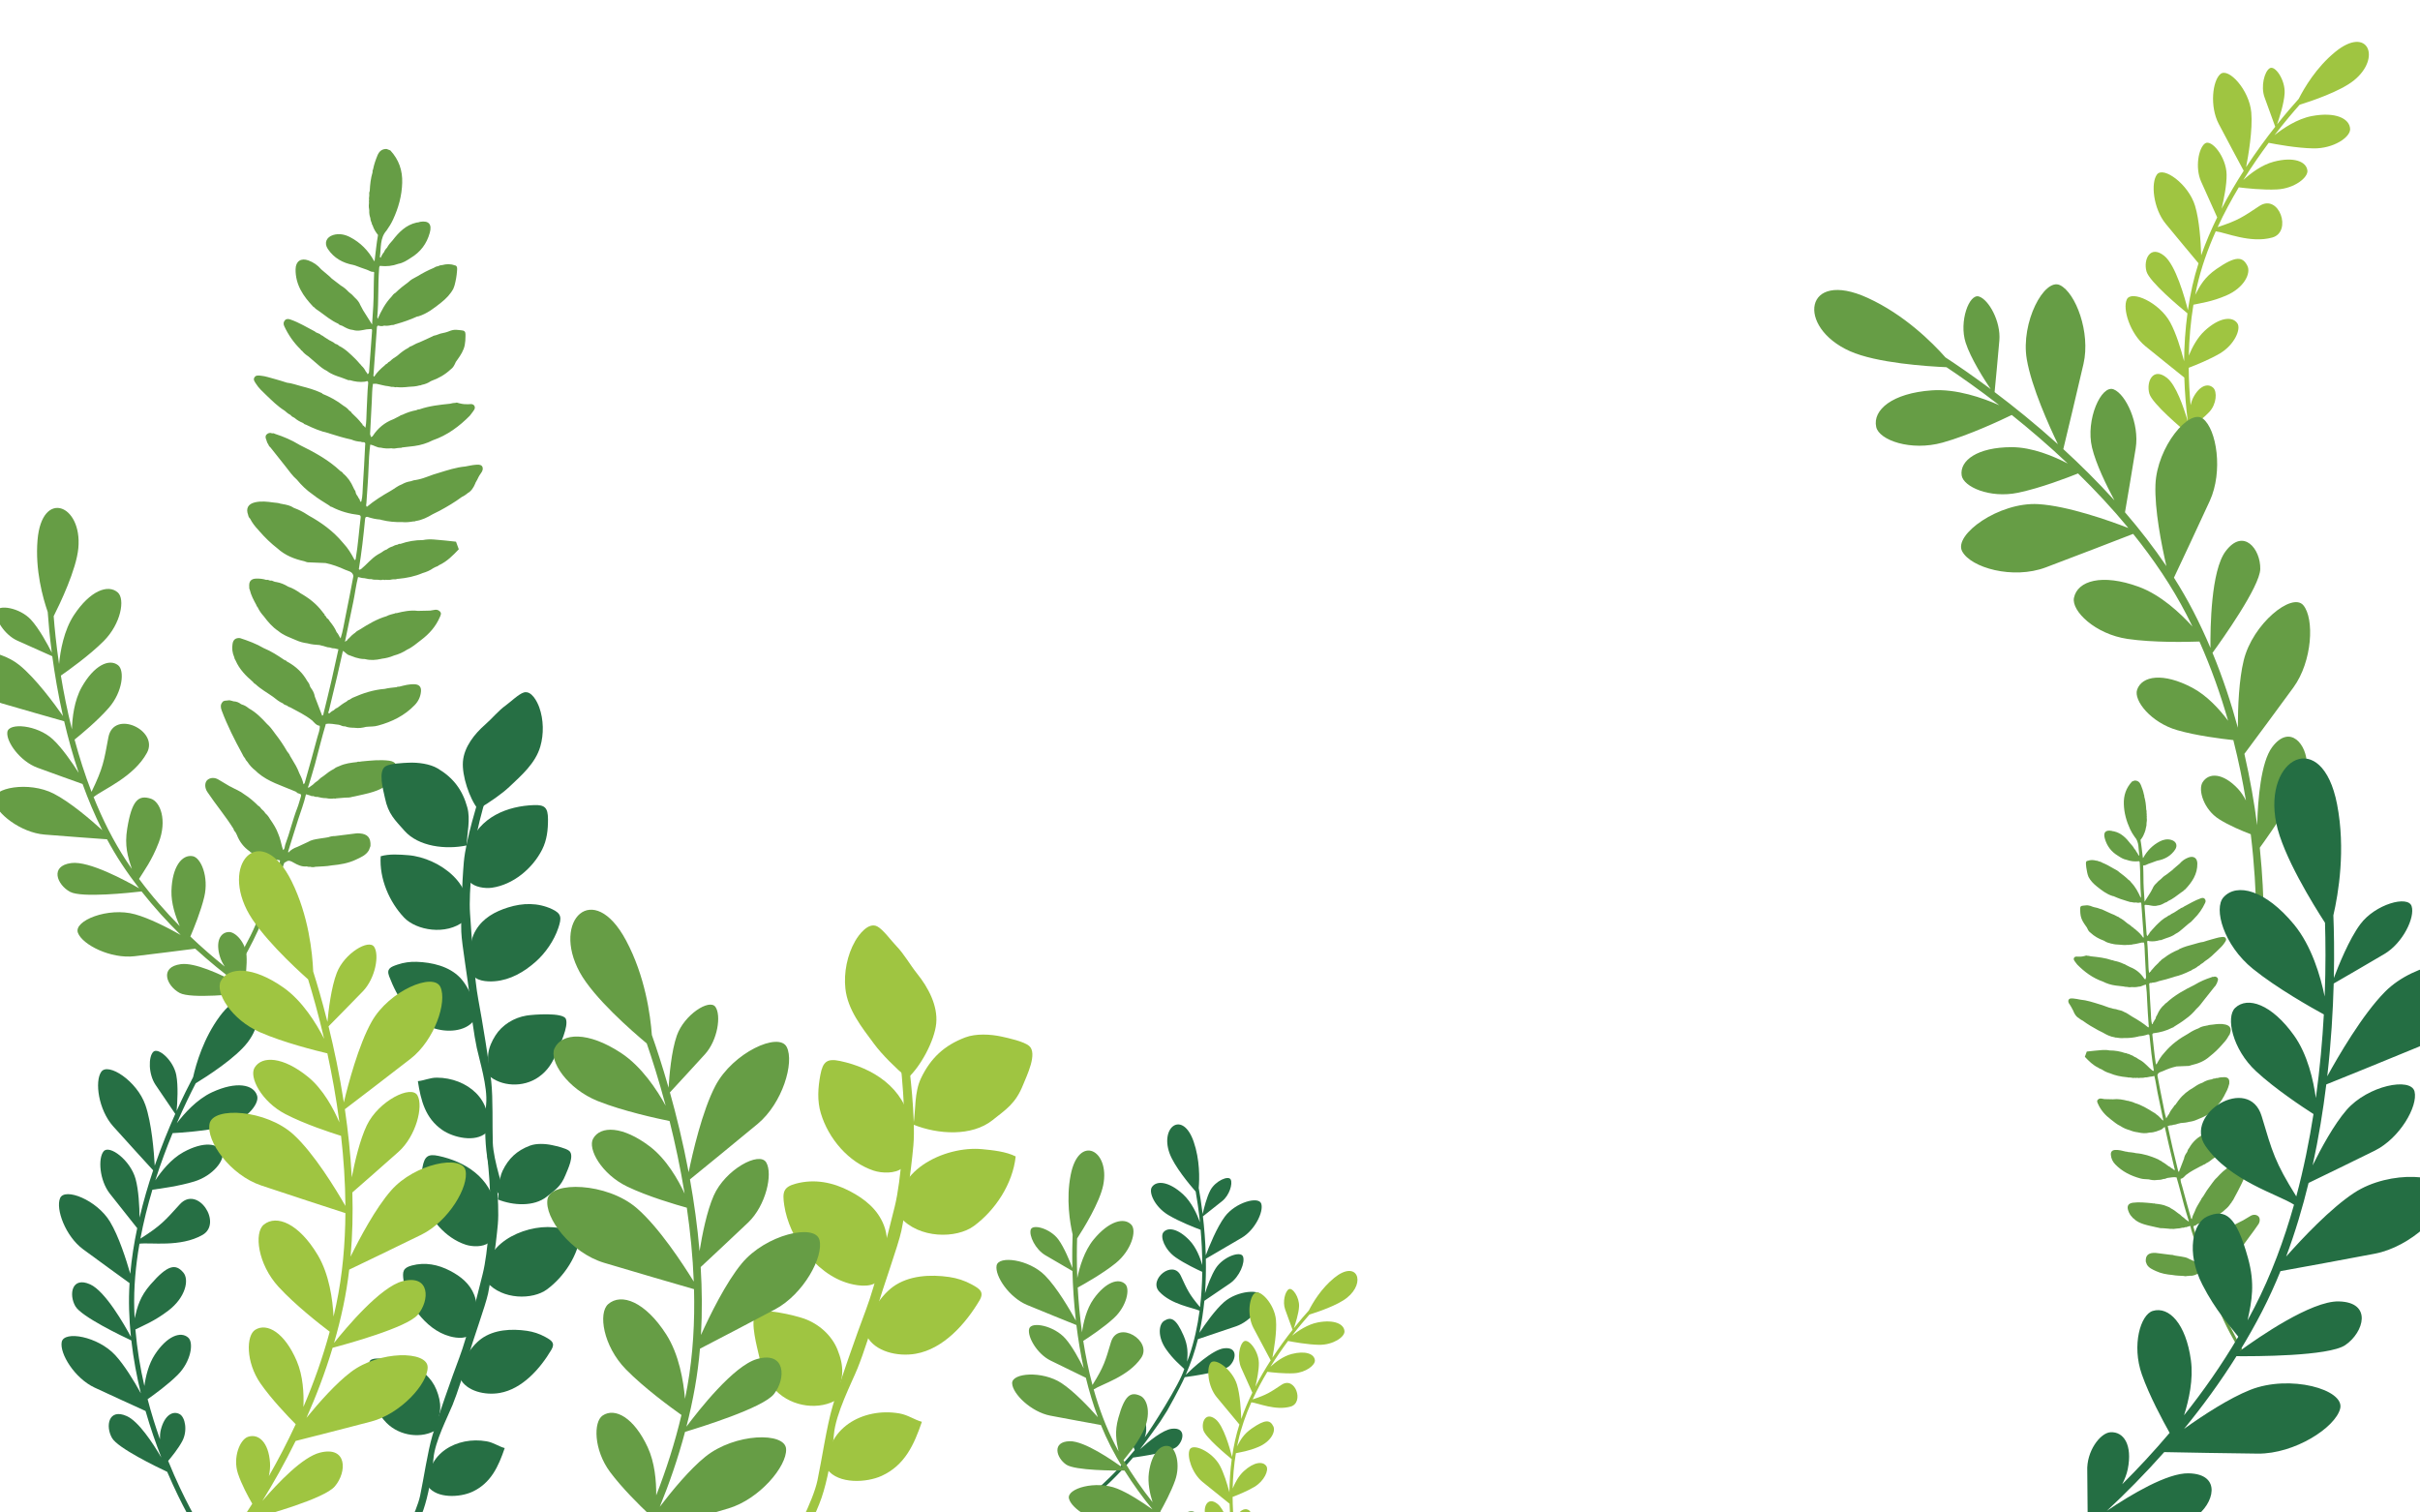 <?xml version="1.0" encoding="UTF-8"?> <svg xmlns="http://www.w3.org/2000/svg" xmlns:xlink="http://www.w3.org/1999/xlink" version="1.1" id="Laag_1" x="0px" y="0px" viewBox="0 0 2560 1600" style="enable-background:new 0 0 2560 1600;" xml:space="preserve"> <style type="text/css"> .st0{fill:#669D45;} .st1{fill:#266F44;} .st2{fill:#9FC541;} .st3{fill:#246E43;} </style> <g> <path class="st0" d="M218.4,836.18c0.29,0.61,0.66,1.18,1.04,1.74c8.83,13.25,19.19,25.41,27.6,38.95 c0.28,1.48,1.18,2.59,2.18,3.64c0.44,0.87,0.88,1.75,1.33,2.62c0,0,0,0,0,0c2.79,7.25,7.27,13.17,13.72,17.55 c0.17-0.03,0.34-0.11,0.51-0.17c-0.15,0.07-0.32,0.12-0.51,0.17c0.4,1.05,1.44,1.1,2.28,1.46c0,0,0,0,0,0 c0.54,0.97,1.51,1.26,2.47,1.55c6.93,4.3,14.54,5.82,22.6,5.5c1.35,0.27,2.7,0.54,4.05,0.8c0,0,0,0,0,0s0,0,0,0 c0.16,0.14,0.33,0.25,0.53,0.32c0,0,0.19-0.13,0.19-0.13c0.01,0,0.01,0.01,0.02,0.01c-0.07,0.04-0.14,0.08-0.21,0.12 c-0.18,2.17-0.87,4.19-1.59,6.22c-5.89,16.52-11.94,32.98-18.87,49.1c-3.48,8.09-6.73,16.31-10.7,24.16 c-7.44,14.69-15.33,29.16-23.05,43.72c-0.88,1.66-1.39,3.41,0.57,4.4c1.82,0.93,2.84-0.54,3.62-2.06 c3.46-6.72,6.72-13.56,10.48-20.11c7.88-13.72,15.01-27.83,21.11-42.4c8.21-19.61,16.35-39.27,22.57-59.64 c0.37-1.23,1.09-1.56,2.06-1.87c2.93-2.35,5.35-0.94,8.13,0.67c4.26,2.46,8.76,4.63,13.97,4.05c1.12,0.28,2.23,0.65,3.41,0.34 c1.93,0.57,3.86,0.62,5.79,0.05v0c5.75-0.45,11.55-0.35,17.24-1.47c0,0,0,0,0,0c8.8-0.82,17.4-2.22,25.56-6.08 c5.27-2.5,10.59-4.59,13.73-9.9c0.56-1.5,1.12-2.99,1.68-4.49c0.53-8.63-2.97-12.76-11.39-13.4c-1.23-0.09-2.49-0.13-3.72,0.02 c-7.49,0.91-14.98,1.88-22.47,2.82c0,0,0,0,0,0c-2.38-0.03-4.68,0.4-6.91,1.21c0,0,0,0,0,0c-3.44,0.54-6.89,1.06-10.33,1.63 c-3.89,0.64-7.8,1.23-11.24,3.38c-0.55,0.25-1.1,0.5-1.64,0.75c0,0,0,0,0,0c-2.94,1.37-5.87,2.73-8.81,4.1 c-0.26,0.12-0.53,0.25-0.79,0.37c0,0,0,0,0,0c-3.64,1.2-6.87,3.07-9.44,5.97c-0.48-0.47-0.35-1.02-0.18-1.56 c3.51-11.29,6.91-22.61,10.57-33.84c2.79-8.56,6.04-16.98,8.03-25.79c0.14-0.09,0.21-0.22,0.21-0.39c0,0,0,0,0,0 c1.29,0.37,2.57,0.75,3.86,1.12c1.14,0.42,2.23,1.12,3.54,0.72c0,0,0,0,0,0c1.46,0.59,2.94,1.1,4.55,0.86 c2.99,0.79,6.01,1.37,9.12,1.38c0.16,0.08,0.33,0.1,0.5,0.04c2.64,0.58,5.3,0.65,7.97,0.28c0.71,0.11,1.43,0.35,2.12-0.07 c3.24-0.27,6.48-0.54,9.72-0.81c2.55,0.03,5.09-0.04,7.54-0.85v0c0,0,0,0,0,0c0.79-0.15,1.58-0.3,2.37-0.44c0,0,0,0,0,0 c6.59-1.57,13.3-2.76,19.73-4.83c5.77-1.85,11.44-4.31,15.79-8.89c0.99-0.42,1.7-1.12,2.15-2.09c2.96-2.76,4.74-6.23,6.03-10.01 c2.35-6.88-0.04-11.07-7.23-11.98c-9.55-1.22-19.08-0.14-28.6,0.73c0,0,0,0,0,0c-1,0.14-1.99,0.29-2.99,0.43 c-0.16-0.14-0.3-0.16-0.43-0.11c-0.67-0.13-1.29,0.08-1.9,0.42c0,0,0,0,0,0c-6.28,0.68-12.54,1.44-18.37,4.13c0,0,0,0,0,0 c-2.14,0.75-4.23,1.59-5.98,3.1l0,0c0,0,0,0,0,0c-3.96,1.97-7.44,4.62-10.86,7.38c-2.29,1.35-4.32,3.01-6.12,4.96c0,0,0,0,0,0 c-2,1.26-3.79,2.78-5.45,4.46c0,0,0,0,0,0c-1.55,1.1-3.11,2.2-4.66,3.3c0,0,0,0,0,0c-0.69-1.07,0.14-1.95,0.41-2.86 c2.16-7.35,4.53-14.65,6.54-22.05c3.86-14.24,7.31-28.59,11.56-42.73c-0.15,0.24-0.31,0.47-0.46,0.7c0.07-0.15,0.14-0.3,0.22-0.46 c0.04-0.09,0.16-0.16,0.24-0.23c4.61-0.94,9.08,0.45,13.61,0.8c0.43,0.12,0.86,0.23,1.29,0.35c0,0,0,0,0,0 c1.69,0.77,3.4,1.48,5.32,1.31c3.13,1.24,6.4,1.55,9.72,1.51c0.18,0.1,0.36,0.12,0.56,0.07c0,0,0,0,0,0c4.1,0.62,8.1,0.05,12.06-1 c0,0,0,0,0,0c4.24-0.49,8.58-0.09,12.73-1.38c14.74-3.99,28.06-10.56,38.77-21.71c3.86-4.02,6.16-8.91,6.6-14.5 c0.37-4.72-1.94-7.21-6.63-7.47c-5.6-0.31-10.94,1.16-16.29,2.53c0,0,0,0,0,0c-1.04-0.01-2.08,0.02-3.01,0.57 c-4.16,0.49-8.35,0.76-12.43,1.8c0,0,0,0,0,0c-11.86,0.9-22.96,4.54-33.75,9.31c-0.29,0.15-0.57,0.3-0.86,0.45 c-0.69,0.43-1.39,0.87-2.08,1.31c0,0,0,0,0,0c-0.26,0.15-0.52,0.29-0.78,0.44c-1.22,0.21-2.07,1.01-2.89,1.84l0,0 c-3.48,1.81-6.53,4.26-9.66,6.59c-1.58,0.54-2.83,1.55-3.99,2.7c0,0,0,0,0,0c-1.84,0.81-3.36,2.06-4.8,3.44 c-1.65-0.8-0.51-1.93-0.28-2.89c2.93-12.25,5.93-24.49,8.81-36.75c2.09-8.87,4.02-17.77,6.03-26.66c0,0,0,0,0,0 c2.51,1.23,4,3.99,6.9,4.66l0,0c2.13,0.78,4.25,1.56,6.38,2.35c0,0,0,0,0,0c3.17,0.91,6.36,1.72,9.71,1.61l0.26,0.1l0.28-0.01 c5.63,1.46,11.24,1.03,16.84-0.21c0.28-0.07,0.55-0.14,0.83-0.21c0,0,0,0,0,0c4.42-0.5,8.69-1.61,12.78-3.36 c5.01-1.32,9.67-3.41,13.99-6.26c0,0,0,0,0,0c5.53-2.47,9.97-6.56,14.73-10.14c8.6-6.45,15.61-14.32,19.89-24.34 c0.82-1.93,1.99-3.93,0.03-5.9c-3.14-3.19-6.73-1.23-10.18-0.9c0,0,0,0,0,0c-4.35,0.1-8.69,0.2-13.04,0.3 c-0.02,0.31,0,0.6,0.01,0.9c-0.06-0.27-0.07-0.57-0.01-0.9c-7.75-0.97-15.25,0.49-22.69,2.4c-0.51-0.14-1.03-0.29-1.44,0.22 c-3.14,0.84-6.34,1.5-9.25,3.05c0,0,0,0,0,0c-10.29,3.02-19.36,8.49-28.32,14.17c0,0,0,0,0,0c-1.76,0.89-3.47,1.87-4.82,3.36 c-2.61,1.63-4.67,3.86-6.75,6.08c-0.86,0.15-0.93,0.97-1.29,1.54c-0.89,0.63-1.78,1.26-2.67,1.9c2.97-14.21,5.97-28.42,8.89-42.65 c1.77-8.61,2.79-17.36,4.98-25.89c0,0,0,0,0,0c2.22,0.56,4.43,1.2,6.75,1.23c0.65,0.13,1.31,0.26,1.96,0.39 c1.64,0.27,3.24,0.84,4.94,0.55c0.19,0.11,0.4,0.15,0.62,0.11c2.32,0.7,4.69,0.65,7.07,0.58c1.73,0.46,3.45,0.44,5.16-0.07 c0,0,0,0,0,0c0.92,0.21,1.83,0.63,2.77,0.09c2.27,0.36,4.51,0.25,6.73-0.35h0c0.49-0.04,0.97-0.08,1.46-0.11c0,0,0,0,0,0 c1.57,0.13,3.11-0.01,4.6-0.54c0.2,0.09,0.4,0.09,0.61,0.02c0,0,0,0,0,0c8.79-0.83,17.37-2.54,25.53-6.04c0,0,0,0,0,0 c4.06-1.16,7.91-2.78,11.38-5.25c0.88-0.45,1.75-0.9,2.63-1.35c0,0,0,0,0,0v0c0,0,0,0,0,0c0,0,0,0,0,0 c1.28-0.3,2.43-0.83,3.39-1.75c0,0,0,0,0,0c8.4-3.86,14.74-10.28,20.95-16.86l-2.94-8.03c-7.84-0.88-15.68-1.72-23.55-2.32 c-3.8-0.29-7.65-0.17-11.43,0.61c-8.2-0.03-16.15,1.35-23.88,4.06c0,0,0,0,0,0c-1.24-0.31-2.23,0.34-3.24,0.87 c-0.13,0.16-0.27,0.3-0.41,0.44c0.09-0.17,0.21-0.33,0.41-0.44c-1.83,0.19-3.47,0.89-5.04,1.82c0,0,0,0,0,0 c-2.26,0.63-4.29,1.71-6.11,3.18c-2.19,0.66-4.01,1.95-5.81,3.3c0,0,0,0,0,0c-1.27,0.71-2.56,1.38-3.79,2.14 c-6.77,4.15-11.63,10.49-17.69,15.44v0c-0.74-0.06-1.57,1.45-2.23-0.13c2.93-17.41,4.85-34.95,6.55-52.52 c0.17-1.76,0.42-3.03,2.57-2.71c0,0,0,0,0,0c4.36,1.55,8.84,2.51,13.45,2.84c0,0,0,0,0,0c0,0,0,0,0,0c0.6,0.17,1.19,0.34,1.79,0.51 c6.93,1.68,13.95,2.36,21.07,2.13c4.17,0.51,8.29,0.01,12.4-0.68c0.82,0.08,1.63,0.06,2.35-0.43c0,0,0,0,0,0 c6.56-0.93,12.32-3.83,17.92-7.17c2.42-1.2,4.88-2.34,7.26-3.62c8.14-4.39,16.09-9.09,23.49-14.58c1.95-0.93,3.8-2.07,5.43-3.37 c0.28-0.22,0.53-0.48,0.79-0.73c3.73-1.86,6.36-6.13,7.91-9.87c0.18-0.44,0.35-0.88,0.52-1.32c1.17-1.89,2.16-3.85,3.12-5.87 c0.97-2.06,2.48-3.65,3.56-5.62c0.99-1.82,1.42-4.3-0.05-6.01c-1.53-1.76-4.42-1.46-6.5-1.31c-3.74,0.26-7.38,1.18-11.06,1.82 c-9.78,0.87-19.1,4.01-28.48,6.88c-7.22,1.86-13.91,5.33-21.23,6.87l-0.04,0.01c-0.81,0.16-1.61,0.33-2.42,0.49 c-1.64,0.15-3.23,0.46-4.74,1.13c-0.29,0.08-0.59,0.16-0.88,0.25c-3.23,0.5-6.29,1.53-9.12,3.18c0,0,0,0,0,0 c-4.53,1.59-8.13,4.79-12.24,7.11c-8.73,4.94-17.23,10.24-24.92,16.73c0,0,0,0,0,0c-1.38-1.22-0.58-2.77-0.5-4.13 c0.73-12.24,1.86-24.46,2.25-36.73c0.27-8.31,0.72-16.62,1.78-24.89c0,0,0,0,0,0c3.88,0.39,7.04,3.32,11.08,3.16 c3.75,0.89,7.54,1.04,11.37,0.68c2.25,0.6,4.45,0.12,6.66-0.27c0,0,0,0,0,0c0.73-0.05,1.45-0.11,2.18-0.16 c0.83,0.04,1.66,0.05,2.4-0.44c4.33-0.5,8.67-0.94,12.99-1.52c6.83-0.92,13.34-2.92,19.48-6.08c0,0,0,0,0,0 c15.39-5.31,28.07-14.72,39.37-26.16l-0.12,0c0.25-0.26,0.48-0.54,0.72-0.83c0.94-1.17,1.85-2.37,2.71-3.6 c0.84-1.18,1.81-2.46,1.84-3.98c0.03-1.64-1.05-3.04-2.61-3.51c-1.23-0.37-2.46-0.15-3.71-0.07c-1.46,0.09-2.92,0.08-4.37-0.02 c-1.89-0.13-3.76-0.46-5.6-0.93c-0.12-0.03-0.24-0.08-0.36-0.11c-0.09-0.02-0.18-0.03-0.27-0.05c-0.59-0.16-1.18-0.34-1.76-0.53 c-0.52-0.17-1.07-0.09-1.54,0.16c-2.03,0.02-4.05,0.45-6.06,0.96c-10.9,1.13-21.81,2.28-32.27,5.92c0,0,0,0,0,0 c-1.12,0.08-2.22,0.21-3.18,0.88c0,0,0,0,0,0c-5.15,0.94-10.08,2.54-14.79,4.82c-1.29,0.24-2.44,0.8-3.46,1.61 c-2.13,1.07-4.26,2.15-6.38,3.22c0,0,0,0,0,0c-9.11,3.49-16.25,9.4-21.57,17.55c-0.18,0.13-0.29,0.3-0.35,0.52 c-0.53,0.25-1.05,0.5-1.58,0.75c0,0,0,0,0,0c-0.32-1.03-0.65-2.07-0.97-3.1c0,0,0,0,0,0c0.61-11.8,1.22-23.59,1.83-35.39 c0.31-5.95,0.26-11.91,1.17-17.82c1.21-0.03,2.42-0.06,3.63-0.09c0,0,0,0,0,0.01c0,0,0,0,0,0c4.3,0.81,8.47,2.28,12.86,2.61 c0,0,0,0,0,0l0.29,0.12l0.31,0c1.58,0.58,3.21,0.72,4.88,0.61c0.93,0.17,1.83,0.63,2.8,0.18c4.39,0.49,8.77,0.25,13.14-0.28 c3.86-0.14,7.7-0.39,11.44-1.5c0.85,0.02,1.66-0.09,2.37-0.6c0,0,0,0,0,0l0.01,0c3.35-0.66,6.5-1.82,9.32-3.78c0,0,0,0,0,0 c0.31-0.14,0.62-0.29,0.93-0.43c7.54-2.69,14.35-6.58,20.2-12.06c2.87-1.94,4.14-4.87,5.52-7.95c0.62-0.88,1.23-1.76,1.86-2.63 c3.31-4.63,6.43-9.47,7.56-15.13c0.61-3.07,0.77-6.21,0.8-9.33c0.02-2.47,0.39-5.4-2.62-6.1c-1.41-0.33-2.96-0.37-4.4-0.54 c-1.55-0.18-3.1-0.36-4.66-0.23c-2.57,0.23-4.92,1.09-7.26,2.09c-0.82,0.25-1.65,0.5-2.47,0.75c0,0,0,0,0,0 c-3.39,0.56-6.66,1.5-9.82,2.83c-1.41,0.27-2.8,0.57-3.99,1.43v0c-0.29,0.12-0.59,0.24-0.88,0.36c-0.89,0.42-1.79,0.84-2.68,1.26 c0,0,0,0,0,0c-2.31,1.06-4.62,2.12-6.93,3.17c-0.9,0.4-1.8,0.8-2.7,1.2c0,0,0,0,0,0c-2.44,0.84-4.79,1.87-7,3.21c0,0,0,0,0,0 c-0.55,0.28-1.1,0.56-1.65,0.84c0,0,0,0,0,0c-1.17,0.3-2.23,0.8-3.04,1.72c0,0,0,0,0,0c-0.24,0.13-0.48,0.26-0.71,0.4c0,0,0,0,0,0 c-3.96,2.08-7.48,4.78-10.81,7.73c-0.37,0.29-0.74,0.58-1.11,0.87c0,0,0,0,0,0c-2.61,1.53-5.06,3.28-7.19,5.45 c-1.23,0.49-2.21,1.29-2.93,2.4c-1.17,0.36-1.98,1.18-2.76,2.06c0,0,0,0,0,0c-4.19,3.46-8.08,7.2-11.04,11.82c0-0.01,0-0.01,0-0.02 v0c0,0,0,0,0,0c-1.15-0.72-0.66-1.8-0.59-2.76c1.16-16.2,2.34-32.4,3.48-48.61c0.08-1.18,0.04-2.29,1.43-2.72c0,0,0,0,0,0 c2.11,0.65,4.22,0.92,6.34,0.07c2.61,0.41,5.16,0.04,7.69-0.58c0,0,0,0,0,0c1.36,0.06,2.66-0.13,3.87-0.81c0,0,0,0,0,0 c0.46-0.11,0.93-0.22,1.39-0.33c7.44-2.12,14.73-4.65,21.78-7.87c0,0,0,0,0,0c0,0,0,0,0,0c0.54-0.09,1.1-0.12,1.61-0.29 c9.23-2.89,16.69-8.75,24.06-14.64c5.19-4.14,9.83-8.88,12.95-14.89l0.02-0.32c0.94-2.02,1.45-4.33,1.94-6.47 c0.59-2.52,1.02-5.06,1.34-7.62c0.16-1.29,0.29-2.58,0.38-3.87c0.09-1.3,0.27-2.78-0.05-4.06c-0.36-1.43-1.36-1.96-2.54-2.06 c-4.31-1.61-8.59-1.44-12.94-0.28c-1.51,0.06-2.97,0.35-4.26,1.2c0,0,0,0,0,0c-0.18-0.05-0.35-0.03-0.51,0.06c0,0,0,0,0,0 c-1.64,0.21-3.07,0.91-4.43,1.81c-5.96,2.43-11.62,5.45-17.11,8.8c0,0,0,0,0,0c-0.55,0.29-1.1,0.58-1.64,0.87 c-2.8,1.38-5.48,2.94-7.73,5.13l0,0c-4.87,3.54-9.6,7.24-13.88,11.49c0,0,0,0,0,0c-1.82,0.98-3.1,2.5-4.25,4.17c0,0,0,0,0,0 c-6.55,6.78-10.81,14.98-14.57,23.48c0,0,0,0,0,0c-0.15-0.76-0.49-1.54-0.43-2.27c1.57-16.85,0.62-33.79,1.91-50.65 c0.09-1.13,0-2.27,0.85-3.18c0,0,0,0,0,0v0c0.15,0.07,0.3,0.07,0.45,0.01c0,0,0,0,0,0c6.52,0.71,12.89,0.08,19.06-2.21 c0,0,0,0,0-0.01c4.92-0.86,8.98-3.53,13.05-6.19c0,0,0,0,0,0c10.33-6.16,17-14.98,20.22-26.65c2.46-8.93-0.94-13.07-10.15-11.6 c-0.66,0.1-1.28,0.37-1.93,0.56c0,0,0,0,0,0c-0.67,0.09-1.35,0.12-2,0.27c-11.19,2.56-18.63,10.15-25.27,18.81 c-2.24,2.37-4.35,4.83-5.88,7.75c0,0-0.01,0.01-0.01,0.01c-1.42,1.36-2.52,2.93-3.22,4.77c0,0,0,0,0,0 c-1.61,1.72-2.5,3.87-3.57,5.92c-0.28-0.32-0.83-0.68-0.79-0.95c1.48-9.5-0.18-19.81,7.05-27.86c2.62-3.68,5-7.5,6.9-11.61 c5.7-12.31,9.3-25.14,9.68-38.77c0,0,0,0,0,0c0.47-13.15-3.51-24.68-12.5-34.4c-1.28-0.5-2.56-1-3.84-1.51 c-5-0.24-8.02,2.45-9.8,6.78c-1.97,4.79-3.68,9.68-4.66,14.79c-0.38,0.88-0.85,1.74-0.47,2.75c0,0,0,0,0,0 c-1.96,6.52-2.74,13.23-3.04,20.01c-0.65,1.56-0.71,3.17-0.5,4.82c-0.07,1.56-0.53,3.1-0.22,4.67c-0.03,0.06,0.03,0.19,0.05,0.29 c0,0,0,0,0,0c-0.24,0.61-0.39,1.23-0.19,1.86c0,0.1,0.03,0.21,0.11,0.32c-0.27,2.47-0.45,4.94,0.09,7.39 c0.05,0.45,0.09,0.91,0.14,1.36h0c-0.13,2.58,0.16,5.1,1.01,7.54c0.07,0.3,0.15,0.6,0.22,0.89c0,0,0,0,0,0 c0,1.7,0.68,3.21,1.3,4.74c0.04,1.01,0.47,1.87,1.05,2.68c1.16,3.78,3.27,7.02,5.69,10.09c-1.66,9.13-2.44,18.38-3.63,27.57 c-0.22-0.04-0.43-0.11-0.63-0.22c-5.96-10.89-14.4-19.44-25.35-25.12c-5.39-2.8-11.55-4.12-17.77-2.24 c-7.3,2.21-9.89,8.52-5.69,14.79c6.44,9.62,15.81,14.86,27.07,16.92c0,0,0,0,0,0c0.59,0.17,1.19,0.34,1.78,0.52c0,0,0,0,0,0 c4.13,1.51,8.21,3.15,12.4,4.49c2.31,0.74,4.29,2.55,6.94,2.23c0,0,0,0,0,0c1.33,0.4,0.74,1.42,0.72,2.25 c-0.13,4.97-0.39,9.94-0.37,14.91c0.06,12.88-0.82,25.72-1.76,38.56c-3.16-5.01-6.32-10.01-9.48-15.02v0 c-0.83-1.57-1.67-3.13-2.5-4.7c-0.15-0.26-0.29-0.52-0.44-0.78c-1.2-3.18-3.33-5.69-5.82-7.92c0,0,0,0,0,0c0,0,0,0,0,0 c-1.9-2.27-4.08-4.24-6.47-5.98c0,0,0,0,0,0c-2.46-2.64-5.17-4.98-8.31-6.79c-3.02-2.31-6.04-4.63-9.06-6.94 c-0.09-0.16-0.23-0.25-0.41-0.28v0c0,0,0,0,0,0c-0.87-0.85-1.7-1.76-2.63-2.55c-2.85-2.46-5.74-4.87-8.62-7.3 c-3.71-4.38-8.24-7.57-13.65-9.52c-7.84-2.82-13.35,0.85-13.51,9.19c-0.3,16.38,8.1,28.7,18.81,39.92c0.22,0.23,0.6,0.31,0.9,0.46 c1.37,1.85,3.42,2.86,5.22,4.16c6.53,4.71,12.73,9.95,20.2,13.25c0,0,0.01-0.01,0.01-0.01c1.05,1.45,2.74,1.7,4.27,2.24 c0,0,0,0,0,0c3.6,2.08,7.23,4.09,11.51,4.4c0,0,0,0,0,0c4.75,1.51,9.36,0.19,13.99-0.66c0,0,0,0,0,0c1.73-0.14,3.45-0.28,5.18-0.42 c0,0,0,0,0,0c1.21,0.64,0.81,1.77,0.75,2.72c-0.98,13.83-1.99,27.67-3.03,41.5c-0.1,1.39-0.06,2.95-1.74,3.64 c-0.22-1.16-0.95-2.01-1.76-2.81c-1.1-2.25-2.48-4.29-4.37-5.96c-0.52-0.63-1.04-1.26-1.56-1.89c0,0,0,0,0,0 c-0.09-0.17-0.23-0.29-0.42-0.35c0,0,0,0,0,0c-1.58-1.75-3.06-3.59-4.74-5.22c-5.33-5.15-10.52-10.48-17.32-13.78 c-1.13-1.26-2.63-1.83-4.19-2.31v0h0c0,0,0,0.01,0,0.01c-0.13-0.17-0.28-0.32-0.44-0.44c-1.4-1.31-3.3-1.83-4.86-2.87 c-0.21-0.09-0.42-0.19-0.63-0.28c0,0,0,0,0,0c-1.75-1.12-3.5-2.24-5.26-3.36c-1.16-0.77-2.16-1.8-3.58-2.12 c-1.67-2.15-4.74-1.92-6.54-3.84c0,0,0,0,0,0c-8.52-4.36-16.65-9.49-25.78-12.61c-2.05-0.7-4.1-1.03-5.72,0.58 c-1.75,1.75-1.99,4.04-0.95,6.29c4.3,9.3,10.03,17.6,17.41,24.74c0.22,0.79,0.91,1.12,1.52,1.53c0,0,0,0,0,0 c1.84,2.35,4.12,4.21,6.61,5.82c3.17,2.71,6.37,5.38,9.5,8.14c3.14,2.76,6.33,5.43,10.16,7.22c4.42,3.43,9.61,5.21,14.85,6.89 c1.91,0.71,3.82,1.42,5.73,2.14c1.16,0.48,2.28,1.11,3.61,0.74c0,0,0,0,0,0c5.24,1.57,10.57,2.37,16.05,1.65 c1.35-0.16,3.26-1.84,3.44,1.24c0,0,0,0,0,0c-1.02,9.74-1,19.53-1.63,29.29c-0.38,6.04-0.1,12.13-1.29,18.11 c-1.1-0.6-1.34-2.18-2.76-2.41c-0.55-0.61-0.24-1.74-1.25-2.07c0,0,0,0,0,0c-3.15-4.03-6.76-7.61-10.51-11.07v0 c-0.54-1.21-1.51-1.96-2.63-2.56c-1.62-2.16-3.77-3.7-6.06-5.06c0,0,0,0,0,0c-6.74-5.3-14.17-9.39-22.12-12.57c0,0,0,0,0,0 c-0.51-0.85-1.42-1.07-2.23-1.44c-6.48-2.98-13.34-4.91-20.2-6.65c-5.09-1.3-10.05-3.2-15.32-3.77c-4.42-1.35-8.8-2.88-13.28-4 c-4.7-1.17-9.26-2.9-14.14-3.35c-2.5-0.23-5.2-0.8-6.84,1.63c-1.72,2.55,0.2,4.67,1.5,6.77c2.83,4.57,6.75,8.14,10.59,11.82 c6.28,6.01,12.39,12.19,19.84,16.8c0.05,0.04,0.1,0.1,0.16,0.14c1.7,1.56,3.45,3.05,5.53,4.09l0.2,0.18l0.26,0.08 c1.06,1.43,2.5,2.32,4.11,2.99c2.63,2.35,5.64,4.05,8.89,5.39l0.26,0.18l0.31,0.08c0.7,1.11,1.91,1.36,3.03,1.76c0,0,0,0,0,0 c7.56,3.73,15.3,6.94,23.56,8.78c0.42,0.16,0.84,0.31,1.27,0.47c7.6,2.38,15.21,4.71,23,6.37c3.19,1.42,6.54,2.12,10.02,2.29 c1.07,0.7,2.28,0.43,3.44,0.53c0,0,0,0,0,0c1.77,0.75,1.1,2.27,1.03,3.52c-0.74,14.05-1.35,28.11-2.36,42.15 c-0.41,5.69-0.18,11.48-1.69,17.08c-0.28,0.09-0.57,0.19-0.85,0.28c0,0,0,0,0,0c-0.18-0.28-0.36-0.55-0.54-0.83 c-0.08-1.3-0.67-2.35-1.55-3.27c0,0,0,0,0,0c0,0,0,0,0,0c-0.7-2.05-2.63-3.44-3.01-5.66c0,0,0,0,0,0l0,0 c-0.02-1.38-0.8-2.43-1.55-3.5c0,0,0,0,0,0c-0.28-0.58-0.56-1.16-0.85-1.74c-2.5-5.82-5.97-10.95-10.91-15 c-0.61-1.2-1.6-1.97-2.81-2.49c-12.67-11.93-27.76-20.07-43.19-27.67c-0.26-0.18-0.53-0.34-0.79-0.47 c-7.81-4.73-16.15-8.3-24.84-11.1c0,0,0,0,0,0c-1.07-0.46-2.12-1.08-3.36-0.67v0c-2.25-0.95-4.32-0.44-5.93,1.2 c-1.67,1.7-1.11,3.78-0.29,5.72c0.65,1.55,0.8,3.33,2.06,4.6c0.38,1.34,1.12,2.43,2.23,3.27c0,0,0,0,0,0 c5.38,6.78,10.73,13.58,16.14,20.34c3.78,4.73,7.15,9.82,11.83,13.79c4.88,5.92,10.33,11.24,16.67,15.6 c5.65,4.5,11.86,8.16,17.94,12c0.53,1,1.6,1.01,2.49,1.34c9.02,4.75,18.68,7.31,28.75,8.49c0,0,0,0,0,0 c1.56,0.34,1.84,1.42,1.67,2.81c-1.78,14.35-2.76,28.8-5.15,43.08c-0.12,0.73-0.1,1.66-1.21,1.76c-0.15-0.28-0.3-0.55-0.46-0.83 c0,0-0.04-0.06-0.04-0.06v0c-3.13-5.9-6.55-11.61-11.15-16.52c-0.33-0.37-0.65-0.74-0.97-1.11 c-10.11-12.13-22.64-21.19-36.37-28.74c-0.25-0.37-0.59-0.53-0.95-0.62c-4.46-3.04-9.26-5.42-14.34-7.26 c-3.69-2.55-7.92-3.4-12.2-4.09c-0.36-0.28-1-0.35-1.55-0.25c-2.54-1.08-5.3-1.01-7.97-1.39c-6.48-0.92-12.98-1.67-19.5-0.14 c-7.2,1.69-9.8,6.43-7.17,13.32c0.26,1.51,0.86,2.83,2.04,3.86c0,0,0,0,0,0c2.21,4.41,5.2,8.25,8.57,11.82 c0.55,0.63,1.1,1.26,1.64,1.89c0,0,0,0,0,0v0c5.7,6.52,11.9,12.52,18.75,17.83c0,0,0,0,0,0c8.1,7.38,17.87,11.26,28.4,13.56 c0,0,0,0,0,0c1.28,0.4,2.54,1.07,3.84,1.14c6.24,0.35,12.49,0.54,18.73,0.78c0,0,0,0,0,0c7.16,1.53,14.02,4.02,20.62,7.07 c3.27,1.51,7.96,1.74,8.76,6.69c-2.79,14.4-5.41,28.83-8.44,43.18c-1.6,7.61-2.66,15.35-5.11,22.77c-1.55-2.1-2.3-4.7-4.19-6.58 c-1.71-4.25-4.37-7.9-7.23-11.43c-0.72-1.4-1.64-2.61-3.05-3.39c-0.81-1.02-1.08-2.46-2.44-3.04c0.13-0.77-0.07-1.39-0.81-1.76 c-0.51-0.66-1.02-1.31-1.53-1.97v0c-6.2-8.25-14.14-14.44-23.05-19.49c0,0,0,0,0,0c-4.12-2.93-8.42-5.52-13.26-7.11 c0,0-0.01,0-0.01,0c-3.75-2.37-7.77-4.01-12.11-4.8c-0.41-0.17-0.98-0.2-1.54-0.25c-0.4-0.12-0.79-0.24-1.19-0.36 c-1.29-0.58-2.55-1.28-4.06-0.93c-1.35-0.37-2.62-1.23-4.13-0.75c0,0,0,0-0.01,0c-3.47-1.17-7.09-1.48-10.69-1.4 c-5.48,0.13-7.85,3.05-7.34,8.61c-0.06,1.06-0.05,2.11,0.51,3.07c0,0,0,0,0,0c1.35,5.86,4.16,11.09,7.03,16.3 c0.09,0.86,0.52,1.53,1.2,2.05c0,0,0,0,0,0c1.7,3.62,3.93,6.89,6.64,9.83c0,0,0,0,0,0c4.39,5.88,9.13,11.43,15.31,15.56 c5.62,4.78,12.59,6.95,19.16,9.86c3.69,1.63,7.63,2.7,11.68,3.18c4.23,1.21,8.57,1.57,12.93,1.84c0.65,0.18,1.3,0.36,1.94,0.54 c0,0,0,0,0,0c3,0.42,5.71,2.08,8.81,2.05c0,0,0,0,0,0c1.69,0.68,3.46,0.99,5.28,1c1.28,0.31,2.57,0.61,3.85,0.92v0 c-2.46,11.11-4.84,22.23-7.4,33.32c-2.64,11.41-5.44,22.79-8.24,34.16c-0.24,0.99-0.19,2.33-1.55,2.78 c-2.46-6.42-4.92-12.83-7.39-19.25c-0.12-0.31-0.24-0.61-0.36-0.92c-0.56-3.62-2.24-6.73-4.43-9.6c-0.29-0.59-0.59-1.18-0.88-1.77 c0,0,0,0,0,0c-0.26-2.21-1.77-3.74-2.92-5.48c-4.69-8.36-11.4-14.66-19.64-19.44c0,0,0,0,0,0c-0.56-0.29-1.13-0.58-1.69-0.88 c0,0,0,0,0,0c-0.55-0.95-1.51-1.25-2.47-1.56c-0.11-0.14-0.26-0.22-0.44-0.24c0,0,0,0,0,0c-6.86-4.67-13.81-9.18-21.54-12.34 c0,0,0,0,0,0c-7.93-4.66-16.48-7.83-25.19-10.66c-4.47-0.37-7.07,1.54-7.82,5.96c-0.82,4.88-0.28,9.64,1.74,14.2c0,0,0,0-0.01,0 c0.17,1.33,0.73,2.5,1.49,3.59c0,0,0,0,0,0c3.99,9.31,10.89,16.25,18.42,22.67c0.65,1.13,1.68,1.83,2.77,2.47c0,0,0,0,0,0 c5.52,5.19,12.18,8.8,18.3,13.16c0,0,0,0,0,0c3.33,2.57,6.52,5.34,10.47,6.99c1.23,1.57,3.18,1.8,4.84,2.56c0,0,0,0,0,0 c0.7,1.11,1.94,1.24,3.01,1.67c7.71,4.18,15.66,7.95,22.59,13.44c0.12,0.16,0.27,0.27,0.46,0.32c2.42,2.32,4.37,5.31,8.13,5.75 c0,0,0,0,0,0c0.36,4.29-1.49,8.16-2.53,12.13c-4.04,15.38-8.41,30.67-12.72,45.97c-0.38,1.34-0.43,2.96-1.94,3.76 c-0.78-3.78-2.21-7.32-3.99-10.74c-0.16-0.35-0.33-0.69-0.49-1.04c0,0,0,0,0,0c-1.97-5.45-4.95-10.37-7.96-15.28l-0.02-0.02 c-0.58-0.97-1.17-1.93-1.75-2.9c-0.57-1.97-2.13-3.3-3.2-4.94c0,0,0,0,0,0c-3.62-6.34-7.71-12.36-12.2-18.12c0,0,0,0,0,0 c-0.31-0.4-0.62-0.81-0.93-1.21c-0.17-0.26-0.34-0.52-0.51-0.78c-2.26-3.13-4.59-6.21-7.53-8.75c0,0,0,0,0,0 c-5.7-6.27-11.62-12.29-19.13-16.45c-0.17-0.17-0.36-0.31-0.56-0.43c-2.04-1.62-4.23-2.98-6.79-3.67 c-0.36-0.16-0.73-0.32-1.09-0.48c-2.32-1.85-4.96-2.82-7.92-2.94c-0.61-0.18-1.22-0.36-1.83-0.55c0,0,0,0,0,0 c-1.42-0.53-2.88-0.71-4.37-0.35c0,0,0,0,0,0c-0.98,0.09-1.95,0.18-2.93,0.27c-0.99,0.21-1.92,0.52-2.51,1.44c0,0,0,0,0,0 c-2.48,2.78-1.92,5.98-0.81,8.94c5.96,15.87,13.58,30.97,21.71,45.82c0.76,1.81,1.75,3.47,3.06,4.93c0.5,1.43,1.49,2.53,2.48,3.62 c0,0,0,0,0,0c2.22,3.45,4.95,6.43,8.19,8.95c0,0,0,0,0,0c0.99,0.92,1.94,1.87,2.97,2.74c10.99,9.33,24.69,13.25,37.58,18.78 c0.63,0.26,1.27,0.52,1.9,0.78c0,0,0,0,0,0c0.35,0.16,0.71,0.33,1.06,0.49c0,0,0,0,0,0c0.7,1.18,1.94,1.57,3.12,1.82 c1.97,0.43,2.23,1.46,1.66,3.19c-1.26,3.85-2.18,7.83-3.65,11.59c-5,12.82-8.01,26.28-12.85,39.14c-0.73,1.93-0.24,4.34-2.24,5.78 c0,0,0,0,0,0c-0.37-1.12-0.74-2.24-1.1-3.36c-1.16-4.68-2.21-9.4-4.11-13.86c-2.02-5.69-5.29-10.68-8.69-15.59 c-1.28-2.36-2.93-4.42-4.96-6.19c-1.04-1.77-2.48-3.18-4.06-4.46c-0.92-1.47-2.04-2.75-3.61-3.57c0,0,0,0,0,0 c-4.46-4.42-9.15-8.56-14.5-11.9c0,0,0,0,0,0c-4.38-3.51-9.67-5.41-14.5-8.14c-0.39-0.18-0.77-0.36-1.16-0.53c0,0,0,0,0,0 c-3.95-2.35-7.9-4.72-11.86-7.06c-4.05-2.39-8.61-2.15-11.7,0.57C216.82,827.48,216.4,831.95,218.4,836.18z M477.77,431.2 c0.07-0.02,0.13-0.03,0.2-0.05c-0.07,0.04-0.14,0.08-0.21,0.13L477.77,431.2z"></path> <g> <path class="st1" d="M224.31,1155.46c-16.09,7.45-29.49,22.53-37.28,32.79c7.6-17.57,14.72-32.06,20-42.26 c11.6-7.09,42.5-26.83,55.14-43.59c25.58-33.91,0.23-67.66-29.61-27.43c-17.32,23.36-25.17,50.58-28.29,64.49 c-4.44,8.4-10.6,20.61-17.43,35.7c0.74-8.38,1.89-26.34-0.39-37.98c-3.06-15.61-19.3-29.73-24.4-24.38 c-5.1,5.35-5.16,23.36,2.45,34.76c6.44,9.64,17.6,25.96,20.9,30.79c-7.01,15.71-14.62,34.29-21.71,54.78 c-0.77-13.89-3.18-44.97-9.93-64.26c-8.9-25.44-39.42-45.24-46.62-35.08c-7.2,10.17-2.93,40.36,12.54,57.66 c13.02,14.55,35.52,39.17,42.32,46.61c-5.31,15.77-10.25,32.58-14.36,50.01c-0.14-12.01-0.98-29.15-4.22-40.92 c-5.47-19.88-27.79-36.58-33.83-29.18c-6.05,7.4-4.37,30.68,6.56,44.68c8.69,11.12,23.33,29.49,29,36.59 c-3.32,15.77-5.88,31.95-7.34,48.23c-4.3-15.05-12.2-39.78-21.44-55.07c-13.99-23.16-47.9-36.4-52.79-24.95 c-4.89,11.45,5.58,40.23,24.28,54.06c14.73,10.89,39.38,28.74,49.2,35.84c-0.57,9.32-0.76,18.65-0.49,27.93 c0.28,9.77,0.94,19.43,1.93,28.93c-6.98-12.96-27.13-48.3-43.04-55.49c-19.57-8.85-22.9,10.76-15.69,23.18 c6.36,10.96,49.19,31.46,59.16,36.13c2.21,19.43,5.74,38.19,10.07,55.89c-7.37-13.33-17.42-29.83-27.07-40.31 c-18.4-19.97-54.2-26.22-56.63-13.99c-2.43,12.22,13.68,38.42,34.76,48.28c15.92,7.45,42.07,19.36,53.92,24.76 c5.12,17.89,10.91,34.46,16.74,49.3c-9.32-15.86-24.17-38.29-36.49-43.86c-19.57-8.85-22.9,10.76-15.69,23.18 c6.2,10.69,47.09,30.46,58.35,35.75c15.65,36.7,29.93,59.54,30.24,60.03c0.53,0.84,1.45,1.3,2.38,1.29 c0.47-0.01,0.95-0.13,1.37-0.39c1.27-0.77,1.65-2.43,0.85-3.69c-0.33-0.52-16.92-27.03-33.84-68.83 c3.92-4.62,10.69-13.03,14.82-20.7c6.08-11.28,3.09-25.56-2.55-28.7c-7.38-4.11-16.15,1.19-19.99,16.34 c-0.81,3.2-1.05,6.67-0.96,10.17c-4.66-13.14-9.12-27.34-13.05-42.37c7.34-5.14,21.79-15.69,31.84-25.75 c13.97-13.97,17.19-33.92,11.16-39.36c-7.89-7.13-22.42-1.83-35.33,17.85c-6.6,10.06-9.67,23.01-11.1,33.28 c-4.35-18.95-7.72-39.01-9.49-59.78c8.16-4.14,19.91-8.61,34.75-19.89c18.69-14.21,22.22-32.95,15.99-40.28 c-8.15-9.59-16.36-8.56-34.72,12.53c-11.19,12.84-13.9,23.32-16.84,35.79c-0.17-3.09-0.31-6.2-0.39-9.32 c-0.66-23.21,1.52-46.7,5.51-69.56c11.53-1.56,43.34,4.05,66.67-9.29c21.58-12.34-5.15-53.11-23.98-32.41 c-15.92,17.51-19.92,22.47-41.72,36.33c3.34-17.85,7.75-35.26,12.71-51.79c7.76-0.96,28.87-3.86,44.59-8.76 c19.61-6.11,32.2-22.68,29.26-30.46c-3.84-10.16-19.8-12.18-41.19-0.4c-13.08,7.2-23.5,20.53-29.63,29.81 c5.78-18.08,12.12-34.96,18.33-49.99c8.51-0.45,33.96-2.11,53.03-6.63c23.23-5.51,39.17-23.68,36.4-32.91 C268.4,1147.12,250.06,1143.52,224.31,1155.46z"></path> </g> <g> <path class="st0" d="M78.22,650.69c-10.63,16.14-14.41,37.8-15.74,51.78c-3.04-20.65-4.75-38.16-5.7-50.64 c6.69-13.23,23.99-49.25,26.1-72.03c4.26-46.1-38.61-62.84-43.18-8.44c-2.66,31.59,5.68,61.32,10.78,76 c0.71,10.33,2,25.18,4.33,43.09c-4.13-8.19-13.36-25.5-22.15-34.98c-11.79-12.72-34.95-16.48-36.6-8.6 c-1.66,7.88,8.62,24.61,22.21,30.81c11.5,5.24,31.2,13.97,37.04,16.55c2.51,18.58,6.12,40.18,11.31,63.23 c-8.69-12.44-28.74-39.85-46.07-53.86c-22.84-18.47-62.49-19.32-63.33-5.77c-0.84,13.55,20.44,39.09,44.7,46.24 c20.42,6.02,55.39,15.93,65.96,18.92c4.13,17.66,9.19,36.08,15.38,54.59c-7.03-11.05-17.63-26.45-27.39-35.51 c-16.48-15.29-46.74-17.96-48.1-7.63c-1.36,10.32,13.55,30.94,31.72,37.65c14.43,5.33,38.55,13.95,47.87,17.28 c5.97,16.52,12.88,32.98,20.87,48.91c-12.62-11.48-34.13-29.87-51.46-38.74c-26.26-13.44-65.27-6.26-63.24,7.16 c2.03,13.42,28.25,34.08,53.52,36.17c19.9,1.65,52.99,4.04,66.16,4.99c4.82,8.96,9.99,17.72,15.57,26.17 c5.86,8.9,12.02,17.46,18.39,25.7c-13.91-8.01-52.85-29.21-71.73-26.74c-23.21,3.03-15.05,23.11-1.25,30.49 c12.18,6.52,63.64,0.94,75.56-0.45c13.19,16.75,27.22,32.1,41.4,46.03c-14.48-8.12-33.26-17.66-48.22-21.83 c-28.51-7.96-65.28,6.79-60.52,19.52c4.76,12.73,34.72,27.76,59.92,24.81c19.03-2.23,50.1-6.19,64.18-7.99 c15.01,13.65,29.88,25.69,43.79,36.09c-17.74-9.36-44.37-21.62-58.98-19.71c-23.21,3.03-15.05,23.1-1.25,30.49 c11.88,6.35,61.12,1.21,74.6-0.34c35.56,25.04,61.9,38.01,62.47,38.29c0.98,0.47,2.09,0.37,2.95-0.17 c0.44-0.28,0.8-0.67,1.05-1.15c0.74-1.45,0.14-3.2-1.33-3.91c-0.61-0.29-31.19-15.35-70.86-44.38c0.99-6.53,2.43-18.21,1.86-27.69 c-0.83-13.95-11.8-25.46-18.83-25.14c-9.2,0.43-14.29,10.36-9.16,26.62c1.08,3.43,2.85,6.79,4.94,9.97 c-11.85-9.51-24.14-20.11-36.4-31.79c3.85-8.97,11.2-27.05,14.75-42.13c4.93-20.96-3.52-41.3-12.24-42.89 c-11.4-2.08-21.83,11.17-22.51,36.82c-0.35,13.11,4.24,26.88,8.8,37.21c-14.9-15.06-29.54-31.73-43.09-49.96 c5.19-8.51,13.52-19.4,20.8-38.38c9.17-23.9,1.69-43.29-8.29-46.51c-13.06-4.21-20.07,1.45-25,31.53 c-3,18.32,0.5,29.59,4.93,42.83c-1.93-2.77-3.84-5.57-5.71-8.41c-13.93-21.13-25.38-44.16-34.8-67.63 c9.79-8.06,42.49-21.11,56.46-46.86c12.92-23.82-35.25-46.27-40.82-16.28c-4.71,25.36-5.57,32.25-17.83,57.6 c-7.14-18.46-13.04-37.13-17.93-55.29c6.64-5.34,24.54-20.14,36.31-33.7c14.67-16.92,16.83-39.5,9.65-45.02 c-9.39-7.22-25.34,0.07-38.41,23.26c-7.99,14.18-10,32.51-10.36,44.62c-5.02-20.08-8.82-39.35-11.69-56.85 c7.63-5.3,30.27-21.43,45.35-36.57c18.37-18.44,22.72-44.42,14.86-51.38C114.31,617.67,95.25,624.85,78.22,650.69z"></path> </g> <g> <g> <g> <path class="st1" d="M506.39,844.89c0,0-13.66,43.33-15.72,66.95c-2.07,23.62-3.16,60.35-2.69,73.89s7.23,51.27,8.82,69.08 c1.59,17.81,4.71,40.38,7.54,53.62c2.83,13.24,11.64,41.32,9.95,59.37c-1.69,18.05-1.35,40.44,0.92,55.03 c2.27,14.6,8.8,35.07,10.9,38.47c2.1,3.4,7.42,0.5,7.42,0.5s-11.65-34.33-12.24-53.01c-0.6-18.67,0.36-46.56-1.65-64.87 c-2.02-18.31-9.57-64.94-13.69-86.65c-4.12-21.71-7.09-67.1-8.73-90.97c-1.64-23.87,3.67-67.77,7.15-84.77 c3.48-17,10.13-39.38,10.13-39.38L506.39,844.89z"></path> <path class="st1" d="M493.72,894.34c0.28-13.16,4.18-27.32,0.6-40.3c-5.04-18.3-14.66-31.22-31.25-41.1 c-8.33-4.96-20.86-6.51-30.53-6.11c-6.03,0.25-19.26,0.77-24.43,3.66c-8.68,4.86-2.54,25.71-0.89,33.71 c3.5,17.01,10.56,23.18,20.49,34.47C442.69,895.72,471.56,898.97,493.72,894.34z"></path> <path class="st1" d="M505.64,856.02c-9.08-11.41-17.12-35.5-15.92-50.47c1.23-15.36,12.27-29.23,23.39-38.93 c7.67-6.69,13.93-14.7,22.06-20.53c4.66-3.34,13.56-11.94,18.92-13.54c8.11-2.43,14.22,9.68,16.4,15.81 c4.58,12.84,4.9,28.25,1.06,41.43c-5.15,17.69-19.86,30.39-32.74,42.56C530.85,839.86,517.73,848.98,505.64,856.02z"></path> <path class="st1" d="M496.01,894.97c10.95-30.89,41.05-42.38,69.08-43.3c11.28-0.37,14.52,2.87,14.61,14.78 c0.08,11.08-1.09,22.14-6.14,32.17c-10.18,20.23-30.76,37.28-53.2,40.48c-7.26,1.03-18.46-0.55-23.65-6.36 C491.24,926.62,492.22,905.64,496.01,894.97z"></path> <path class="st1" d="M491.09,974.29c15.67-36.63-26.64-66.98-59.02-69.59c-9.23-0.74-20.41-1.57-29.34,1.1 c-1.65,23.88,9.33,48.6,24.71,64.84C440.32,984.24,471.97,989.84,491.09,974.29z"></path> <path class="st1" d="M501.17,1079.79c4.65-13.91-4.84-35.58-14.51-45.6c-11.62-12.06-29.69-16.19-45.98-16.72 c-6.79-0.22-13.62,0.71-20.15,2.93c-7.22,2.45-11.89,4.3-8.88,12.32c8.2,21.8,23.11,46.3,45.86,54.54 C472.25,1092.59,492.04,1091.5,501.17,1079.79z"></path> <path class="st1" d="M499.43,1029.83c-0.83-16.21-4.96-31.14,4.07-46.09c7.63-12.64,20.11-19.43,33.93-23.78 c15.53-4.89,31.54-5.22,46.53,1.76c10.14,4.72,10.31,9.13,6.61,20.06c-4.51,13.33-13.57,26.51-24.08,35.75 c-12.16,10.7-26.41,19.04-42.85,20.47C514.63,1038.79,502.29,1037.59,499.43,1029.83z"></path> <path class="st1" d="M516.37,1137.19c1.03-7.36-0.85-15.29,0.17-22.79c0.93-6.81,3.79-13.01,7.48-18.89 c7.11-11.34,19.71-19.01,33.01-21.18c7-1.14,38.62-3.58,41.56,3.53c3.24,7.83-6.61,28.01-9.54,35.18 c-4.47,10.95-9.41,19.41-19.3,26.36C553.35,1150.91,529.75,1149.47,516.37,1137.19z"></path> <path class="st1" d="M514.57,1198.1c8.83-34.15-20.76-58.03-52.45-58.09c-7.45-0.01-13.25,3.06-20.09,3.7 c3.16,20.41,7.84,39.18,25.8,51.62C479.52,1203.43,502.92,1208.89,514.57,1198.1z"></path> </g> </g> <g> <g> <path class="st1" d="M522.89,1226.4c0,0,5.85,45.05,3.75,68.67c-2.1,23.62-7.46,59.97-10.3,73.22s-16.11,49.21-20.79,66.47 c-4.68,17.26-11.72,38.93-16.82,51.47c-5.1,12.54-18.7,38.64-20.19,56.71c-1.5,18.07-5.76,40.05-10.55,54.02 c-4.79,13.97-14.81,32.99-17.47,35.97s-7.39-0.8-7.39-0.8s17.48-31.76,21.34-50.04s7.8-45.9,12.99-63.57 c5.19-17.67,20.8-62.26,28.65-82.91c7.86-20.65,18.74-64.82,24.54-88.03s8.26-67.36,7.81-84.71 c-0.45-17.35-3.07-40.54-3.07-40.54L522.89,1226.4z"></path> <path class="st1" d="M526.7,1268.9c1.55-9.91,0.51-21.04,4.93-30.3c6.22-13.05,15.16-21.46,28.92-26.65 c6.91-2.61,16.52-2.1,23.72-0.51c4.49,0.99,14.34,3.15,17.83,6.01c5.86,4.8-1.52,19.62-3.83,25.41 c-4.9,12.29-11.01,15.98-19.97,23.12C564.79,1276.74,542.7,1275.33,526.7,1268.9z"></path> <path class="st1" d="M524.34,1277.52c-5.37-32.33-32.99-48.91-60.43-54.73c-11.04-2.34-14.8,0.28-16.97,12 c-2.02,10.89-2.8,21.99,0.41,32.75c6.48,21.71,23.75,42.1,45.28,49.17c6.96,2.29,18.27,2.7,24.4-2.11 C523.49,1309.52,526.19,1288.69,524.34,1277.52z"></path> <path class="st1" d="M515.28,1356.48c-9.01-38.81,37.96-61.27,70.3-58.17c9.22,0.89,20.37,2.03,28.69,6.22 c-2.56,23.8-17.7,46.21-35.69,59.51C563.53,1375.17,531.39,1375.14,515.28,1356.48z"></path> <path class="st1" d="M486.88,1458.58c-2.14-14.51,11-34.18,22.27-42.36c13.55-9.83,32.07-10.74,48.2-8.4 c6.72,0.97,13.28,3.09,19.33,6.41c6.68,3.68,10.96,6.31,6.58,13.68c-11.89,20.03-30.86,41.54-54.71,45.66 C513.11,1476.25,493.81,1471.71,486.88,1458.58z"></path> <path class="st1" d="M498.17,1410.38c3.2-13.84,9.05-26.08,3.56-40.36c-4.64-12.06-14.36-19.83-25.6-25.7 c-12.64-6.6-26.39-9.34-40.38-5.62c-9.46,2.51-10.29,6.29-8.78,16.28c1.84,12.18,7.63,24.93,15.27,34.51 c8.84,11.09,19.85,20.46,33.8,24.22C483.69,1415.78,494.51,1416.64,498.17,1410.38z"></path> <path class="st1" d="M461.85,1512.43c0.27-7.43,3.51-14.91,3.82-22.47c0.28-6.87-1.45-13.47-4.05-19.91 c-5.01-12.41-16.08-22.17-28.79-26.64c-6.69-2.35-37.39-10.29-41.54-3.8c-4.56,7.15,1.6,28.73,3.23,36.3 c2.48,11.56,5.86,20.76,14.38,29.33C423.04,1519.46,446.53,1522.18,461.85,1512.43z"></path> <path class="st1" d="M452.96,1572.71c-2.71-35.17,30.61-53.5,61.82-48c7.34,1.29,12.51,5.34,19.13,7.16 c-6.68,19.54-14.58,37.2-34.44,46.3C486.53,1584.1,462.53,1585.38,452.96,1572.71z"></path> </g> </g> </g> <g> <path class="st2" d="M299.9,1044.71c20.2,14.21,34.84,38.19,42.98,54.19c-6.06-25.97-12.23-47.59-16.95-62.88 c-14.15-12.59-51.61-47.32-64.78-73.42c-26.66-52.82,16.45-92.81,47.38-30.27c17.96,36.31,21.97,75.57,22.79,95.42 c4,12.61,9.42,30.88,15.05,53.25c1.07-11.68,3.94-36.57,9.95-51.97c8.06-20.65,33.83-35.97,39.49-27.38 c5.66,8.59,1.29,33.3-11.97,47.04c-11.21,11.61-30.56,31.23-36.29,37.03c5.72,23.27,11.55,50.63,16.19,80.48 c4.5-18.86,15.5-60.85,29.53-85.62c18.5-32.66,65.25-52.25,72.59-36.53c7.35,15.72-5.99,56.06-31.48,75.93 c-21.46,16.72-58.4,44.89-69.56,53.4c3.37,22.93,5.98,47.21,7.29,72.11c3.17-16.43,8.57-39.71,15.92-55.05 c12.43-25.9,47.16-43.25,53.61-31.61c6.45,11.64-1.61,43.13-20.07,59.62c-14.66,13.1-39.29,34.65-48.82,42.97 c0.65,22.44,0.14,45.25-1.9,67.93c9.63-19.56,26.58-51.5,43.03-70.17c24.92-28.29,74.67-38.02,78.54-21.12 c3.87,16.91-17.62,53.76-46.68,68.08c-22.89,11.28-61.11,29.64-76.32,36.93c-1.53,12.91-3.58,25.75-6.24,38.41 c-2.8,13.32-6.11,26.39-9.82,39.17c12.78-16.04,49.16-59.49,72.75-65.4c29.02-7.28,28.72,20.42,15.77,35.66 c-11.43,13.46-75.23,30.94-90.04,34.86c-7.84,26.09-17.33,50.93-27.65,74.12c13.41-16.44,31.27-36.58,47.1-48.55 c30.17-22.82,80.79-22.51,81.1-5.15c0.31,17.36-28.27,49.28-59.62,57.57c-23.67,6.26-62.46,16.12-80.04,20.57 c-11.45,23.26-23.49,44.54-35.16,63.43c16.71-19.44,42.62-46.5,60.88-51.07c29.02-7.28,28.72,20.42,15.77,35.66 c-11.15,13.12-72.1,30.08-88.85,34.54c-30.54,46.43-55.79,74.2-56.33,74.79c-0.94,1.02-2.31,1.42-3.59,1.18 c-0.65-0.12-1.27-0.42-1.79-0.88c-1.55-1.38-1.66-3.74-0.25-5.27c0.58-0.64,29.89-32.86,63.45-85.97 c-4.23-7.3-11.42-20.52-15.19-32.05c-5.54-16.97,2.1-35.8,10.61-38.71c11.14-3.8,21.84,5.63,23.36,27.35 c0.32,4.58-0.21,9.41-1.2,14.17c9.64-16.86,19.28-35.22,28.38-54.85c-8.78-8.86-25.98-26.91-37.27-43.18 c-15.68-22.61-15.16-50.75-5.55-56.73c12.58-7.82,31.19,3.05,44.01,33.23c6.55,15.42,7.56,33.94,6.97,48.37 c10.66-24.89,20.26-51.56,27.82-79.59c-10.16-7.69-36.58-28.3-54.13-47.45c-22.1-24.12-26.01-57.25-15.65-65.75 c13.55-11.13,37.22-1.25,57.17,32.2c12.15,20.38,15.73,47.14,16.67,64.95c0.99-4.2,1.96-8.42,2.85-12.68 c6.66-31.65,9.49-64.39,9.69-96.71c-15.42-5-61.81-20.07-89.08-29.25c-33.07-11.13-58.39-47.06-54.61-65.41 c3.78-18.35,59.9-14.88,88.78,11.54c21.77,19.92,44.86,57.98,54.91,75.52c-0.16-25.3-1.89-50.25-4.6-74.14 c-10.39-3.24-38.62-12.45-58.96-23.06c-25.37-13.24-38.52-39.07-32.57-49c7.78-12.98,30.16-11.79,56.56,9.66 c16.14,13.12,27.12,33.96,33.23,48.2c-3.44-26.22-7.95-50.92-12.74-73.06c-11.55-2.72-46.03-11.3-71.05-22.23 c-30.48-13.31-47.82-42.17-41.74-54.13C241.53,1022.35,267.55,1021.97,299.9,1044.71z"></path> </g> <g> <path class="st1" d="M1251.32,1263.24c9.2,8.37,15,21.27,18.06,29.78c-1.39-13.36-3.11-24.55-4.51-32.48 c-6.28-7.18-22.8-26.89-27.74-40.75c-9.99-28.06,14.06-45.32,25.57-12.14c6.68,19.27,6.22,39.13,5.37,49.1 c1.2,6.55,2.76,16.02,4.16,27.55c1.27-5.77,4.27-18.02,8.24-25.33c5.33-9.81,19.16-15.84,21.45-11.19 c2.29,4.65-1.45,16.72-8.94,22.74c-6.33,5.1-17.23,13.67-20.46,16.21c1.39,11.98,2.58,26.02,3.02,41.22 c3.44-9.14,11.58-29.42,20.14-40.91c11.3-15.15,35.88-21.99,38.56-13.68c2.68,8.32-6.52,27.62-20.51,35.95 c-11.77,7-32,18.75-38.11,22.29c0.24,11.67,0.01,23.96-0.9,36.48c2.62-8.01,6.78-19.3,11.42-26.5 c7.84-12.16,26.28-18.63,28.77-12.42c2.49,6.22-3.52,21.44-13.78,28.52c-8.15,5.62-21.81,14.83-27.09,18.39 c-1.09,11.25-2.78,22.61-5.23,33.82c6.04-9.16,16.52-24.05,25.92-32.34c14.23-12.56,39.7-14.29,40.57-5.6 c0.87,8.69-12.19,25.75-27.61,31.07c-12.14,4.19-32.39,10.96-40.45,13.64c-1.58,6.35-3.41,12.64-5.54,18.8 c-2.24,6.48-4.71,12.8-7.37,18.95c7.39-7.21,28.3-26.62,40.46-28.09c14.95-1.81,13.06,12.01,5.63,18.81 c-6.56,6-39.53,10.72-47.18,11.74c-5.56,12.54-18.48,35.29-18.48,35.29l-7.27,11.49c0,0-14.54,20.77-21.56,29.47 c9.57-8.66,24.22-20.54,33.63-21.68c14.95-1.81,13.06,12.01,5.63,18.81c-6.4,5.85-37.91,10.48-46.56,11.66 c-18.18,21.27-32.54,33.55-32.85,33.81c-0.53,0.45-1.24,0.57-1.87,0.36c-0.32-0.1-0.61-0.29-0.84-0.55 c-0.69-0.79-0.59-1.97,0.21-2.65c0.33-0.28,17-14.53,37.11-38.95c-1.65-3.91-4.41-10.97-5.57-16.96 c-1.7-8.83,3.3-17.75,7.74-18.67c5.8-1.2,10.56,4.19,9.94,15.14c-0.13,2.31-0.7,4.69-1.49,7c5.88-7.81,37.34-56.68,41.78-72.25 c-4.59-4.48-11.51-9.95-19.07-20.61c-9.52-13.44-7.95-26.72-2.23-30.31c7.47-4.7,12.74-2.29,20.6,15.68 c4.79,10.94,4.4,18.53,3.75,27.49c0.76-2.04,1.51-4.08,2.22-6.15c5.32-15.39,8.79-31.57,10.93-47.7 c-7.39-3.47-29.85-6.4-42.66-20.22c-11.85-12.79,14.61-34.46,22.85-16.65c6.97,15.06,8.61,19.22,20.28,33.07 c1.51-12.65,2.22-25.22,2.37-37.32c-4.99-2.27-18.51-8.65-28-15.23c-11.84-8.21-16.78-21.95-13.18-26.53 c4.7-5.99,15.81-3.99,27.65,8.39c7.24,7.57,11.41,18.68,13.56,26.17c-0.07-13.32-0.76-25.94-1.76-37.3 c-5.6-2.09-22.28-8.54-34.09-15.58c-14.39-8.57-21.23-24.08-17.44-29.67C1223.56,1248.4,1236.59,1249.84,1251.32,1263.24z"></path> </g> <g> <g> <path class="st2" d="M961.59,1126.86c0,0,7.23,55.63,4.63,84.8c-2.59,29.16-9.21,74.05-12.72,90.41s-19.89,60.77-25.67,82.08 c-5.78,21.31-14.47,48.08-20.77,63.56c-6.3,15.48-23.09,47.72-24.94,70.03c-1.85,22.32-7.11,49.46-13.03,66.71 c-5.92,17.25-18.29,40.73-21.57,44.42s-9.13-0.99-9.13-0.99s21.59-39.22,26.35-61.8c4.76-22.58,9.63-56.69,16.04-78.51 c6.41-21.82,25.68-76.88,35.38-102.38c9.7-25.5,23.14-80.04,30.3-108.71c7.16-28.67,10.2-83.18,9.65-104.6 c-0.56-21.42-3.79-50.06-3.79-50.06L961.59,1126.86z"></path> <path class="st2" d="M966.3,1189.73c2.51-16.06,0.83-34.11,7.99-49.12c10.09-21.15,24.57-34.78,46.89-43.2 c11.2-4.23,26.77-3.4,38.45-0.83c7.28,1.6,23.25,5.11,28.9,9.74c9.5,7.78-2.47,31.81-6.21,41.18 c-7.94,19.92-17.86,25.9-32.37,37.47C1028.04,1202.44,992.24,1200.15,966.3,1189.73z"></path> <path class="st2" d="M960.1,1140.56c13.51-11.9,28.49-39.46,30.28-57.92c1.83-18.95-8.6-38.2-20.01-52.39 c-7.87-9.79-13.76-20.88-22.38-29.73c-4.94-5.07-13.91-17.45-20.07-20.55c-9.34-4.71-19.38,8.69-23.36,15.67 c-8.34,14.63-12.07,33.29-10.26,50.14c2.44,22.63,17.57,41.25,30.59,58.83C932.94,1115.45,946.92,1129.38,960.1,1140.56z"></path> <path class="st2" d="M963.38,1189.99c-6.63-39.93-40.74-60.4-74.62-67.59c-13.63-2.89-18.27,0.35-20.96,14.81 c-2.5,13.45-3.46,27.15,0.51,40.44c8.01,26.8,29.33,51.98,55.92,60.73c8.6,2.83,22.56,3.33,30.13-2.61 C962.34,1229.51,965.67,1203.79,963.38,1189.99z"></path> <path class="st2" d="M952.2,1287.5c-11.13-47.93,46.88-75.67,86.81-71.83c11.38,1.09,25.15,2.5,35.43,7.68 c-3.17,29.39-21.86,57.07-44.07,73.49C1011.78,1310.58,972.09,1310.54,952.2,1287.5z"></path> <path class="st2" d="M917.12,1413.58c-2.64-17.91,13.59-42.21,27.5-52.31c16.74-12.14,39.61-13.26,59.52-10.38 c8.3,1.2,16.4,3.81,23.87,7.92c8.25,4.54,13.53,7.8,8.13,16.9c-14.69,24.73-38.11,51.3-67.56,56.39 C949.51,1435.4,925.68,1429.79,917.12,1413.58z"></path> <path class="st2" d="M930.04,1353.21c4.52-19.52,12.76-36.78,5.02-56.92c-6.54-17.01-20.25-27.97-36.1-36.25 c-17.83-9.31-37.21-13.18-56.95-7.93c-13.34,3.55-14.51,8.87-12.38,22.96c2.6,17.18,10.76,35.16,21.54,48.68 c12.47,15.64,27.99,28.86,47.67,34.16C909.63,1360.82,924.88,1362.03,930.04,1353.21z"></path> <path class="st2" d="M886.22,1480.08c0.34-9.17,4.34-18.41,4.72-27.75c0.35-8.49-1.79-16.64-5-24.59 c-6.19-15.33-19.85-27.38-35.55-32.9c-8.26-2.9-46.18-12.71-51.29-4.7c-5.64,8.82,1.98,35.48,3.99,44.83 c3.06,14.27,7.24,25.63,17.76,36.22C838.29,1488.76,867.29,1492.12,886.22,1480.08z"></path> <path class="st2" d="M875.24,1554.52c-3.35-43.43,37.8-66.06,76.34-59.28c9.06,1.6,15.44,6.59,23.63,8.84 c-8.25,24.13-18.01,45.94-42.53,57.18C916.7,1568.58,887.06,1570.16,875.24,1554.52z"></path> </g> </g> <g> <path class="st0" d="M656.95,1113.87c21.82,14.32,38.1,39.16,47.24,55.8c-7.28-27.23-14.53-49.87-20.03-65.86 c-15.37-12.82-56.12-48.24-70.92-75.37c-29.95-54.9,14.25-98.6,49.03-33.58c20.2,37.76,25.77,79.09,27.3,100.03 c4.65,13.18,11,32.3,17.69,55.75c0.74-12.37,2.92-38.77,8.75-55.24c7.82-22.08,34.52-39.14,40.79-30.26 c6.27,8.89,2.49,35.14-11.06,50.1c-11.45,12.65-31.23,34.02-37.08,40.35c6.83,24.39,13.91,53.1,19.82,84.47 c4.12-20.07,14.32-64.81,28.3-91.45c18.44-35.13,67.16-57.4,75.46-41.04c8.29,16.36-4.43,59.42-30.69,81.28 c-22.1,18.39-60.17,49.4-71.68,58.76c4.33,24.11,7.91,49.67,10.14,75.94c2.8-17.47,7.71-42.24,14.96-58.69 c12.25-27.78,48.36-47.28,55.57-35.21c7.21,12.07-0.25,45.62-19.19,63.66c-15.05,14.33-40.34,37.93-50.12,47.04 c1.44,23.68,1.68,47.8,0.29,71.83c9.51-20.99,26.34-55.3,43.09-75.59c25.37-30.72,77.6-42.69,82.26-24.96 c4.66,17.73-16.79,57.39-47.02,73.5c-23.8,12.69-63.56,33.37-79.38,41.59c-1.18,13.69-2.91,27.32-5.3,40.79 c-2.51,14.17-5.56,28.09-9.05,41.71c12.96-17.38,49.92-64.51,74.65-71.55c30.41-8.67,31.03,20.6,17.86,37.14 c-11.62,14.6-78.43,35.23-93.95,39.87c-7.4,27.83-16.58,54.39-26.71,79.24c13.61-17.82,31.8-39.7,48.12-52.88 c31.1-25.13,84.59-26.51,85.5-8.18c0.91,18.33-28.2,53.01-61.04,62.83c-24.8,7.42-65.44,19.14-83.86,24.44 c-11.31,24.96-23.31,47.85-35,68.2c17-21.1,43.46-50.56,62.59-56.01c30.41-8.67,31.03,20.6,17.86,37.14 c-11.34,14.24-75.15,34.21-92.7,39.49c-30.7,50.08-56.43,80.27-56.98,80.91c-0.96,1.11-2.4,1.58-3.75,1.37 c-0.69-0.11-1.35-0.4-1.92-0.87c-1.69-1.4-1.88-3.89-0.44-5.56c0.6-0.69,30.46-35.72,64.12-92.96 c-4.72-7.57-12.76-21.29-17.13-33.34c-6.43-17.74,1-37.89,9.9-41.25c11.64-4.39,23.26,5.21,25.6,28.11 c0.49,4.83,0.09,9.94-0.79,15.01c9.61-18.14,19.18-37.86,28.13-58.9c-9.58-9.07-28.36-27.55-40.83-44.36 c-17.33-23.35-17.73-53.1-7.78-59.74c13.02-8.68,33.05,2.17,47.62,33.62c7.45,16.07,9.13,35.6,9,50.86 c10.42-26.66,19.66-55.16,26.7-85.02c-10.99-7.78-39.6-28.66-58.79-48.3c-24.16-24.73-29.41-59.6-18.75-68.94 c13.94-12.21,39.28-2.58,61.49,32.08c13.53,21.12,18.21,49.26,19.81,68.05c0.91-4.47,1.78-8.96,2.58-13.49 c5.97-33.66,7.85-68.35,6.96-102.49c-16.46-4.76-65.97-19.11-95.1-27.89c-35.31-10.64-63.27-47.74-59.9-67.25 c3.38-19.52,62.78-17.74,94.18,9.19c23.68,20.3,49.35,59.74,60.56,77.93c-1.03-26.72-3.7-53.02-7.36-78.17 c-11.09-3.07-41.22-11.84-63.07-22.37c-27.25-13.13-42.01-39.98-36.06-50.66c7.78-13.98,31.46-13.48,60.08,8.3 c17.5,13.31,29.8,34.97,36.73,49.8c-4.52-27.58-10.12-53.53-15.92-76.76c-12.29-2.49-49.01-10.38-75.81-21.09 c-32.65-13.04-51.95-42.94-45.92-55.77C594.52,1092.23,622.01,1090.94,656.95,1113.87z"></path> </g> <g> <path class="st2" d="M1394.15,1398.92c-10.79,2.03-21.13,9.05-27.37,14.03c7.24-9.4,13.71-17.01,18.44-22.34 c8.05-2.49,29.6-9.65,39.74-17.79c20.52-16.47,10.42-40.6-13.61-20.97c-13.95,11.39-22.81,26.55-26.79,34.43 c-3.94,4.37-9.5,10.76-15.89,18.79c1.72-4.92,5.14-15.53,5.54-22.87c0.54-9.84-7.07-20.79-10.94-18.35 c-3.87,2.44-6.65,13.24-3.81,21.25c2.4,6.77,6.62,18.27,7.87,21.67c-6.6,8.37-13.99,18.37-21.37,29.6 c1.65-8.46,4.93-27.49,3.81-40.1c-1.48-16.63-16.79-33.16-22.66-28.15c-5.87,5.01-7.89,23.79-1.23,36.53 c5.61,10.72,15.38,28.92,18.33,34.42c-5.58,8.66-11.11,18.01-16.22,27.85c1.74-7.24,3.84-17.65,3.69-25.22 c-0.26-12.77-11.13-26.19-15.88-22.67c-4.75,3.52-7.29,17.76-2.85,27.83c3.53,8,9.53,21.26,11.85,26.38 c-4.39,8.96-8.39,18.29-11.74,27.85c-0.3-9.69-1.28-25.74-4.5-36.33c-4.88-16.04-23.23-29.14-27.91-23.01 c-4.68,6.13-2.76,25.01,6.36,36.15c7.19,8.78,19.28,23.25,24.1,29c-1.76,5.51-3.29,11.08-4.54,16.7 c-1.32,5.91-2.39,11.81-3.24,17.66c-2.22-8.85-8.95-33.13-17.41-39.87c-10.41-8.29-15.39,2.98-12.95,11.53 c2.15,7.55,24.76,26.37,30.03,30.69c-1.63,12.01-2.36,23.8-2.45,35.1c-2.4-9.12-5.93-20.56-10.13-28.32 c-8.01-14.79-28.56-23.98-31.88-17.01c-3.32,6.97,2.37,25.15,13.54,34.28c8.43,6.89,22.32,18.02,28.62,23.06 c0.35,11.52,1.31,22.35,2.56,32.15c-3.19-10.94-8.7-26.67-15.25-31.88c-10.41-8.29-15.38,2.98-12.95,11.53 c2.1,7.36,23.65,25.45,29.61,30.34c3.82,24.42,8.93,40.3,9.04,40.64c0.19,0.59,0.67,1,1.23,1.14c0.28,0.07,0.59,0.06,0.88-0.03 c0.88-0.27,1.36-1.21,1.07-2.09c-0.12-0.36-6.05-18.8-9.86-46.48c3.06-2.18,8.4-6.2,12.05-10.18c5.37-5.85,5.74-14.88,2.83-17.62 c-3.81-3.59-9.88-1.74-14.49,6.77c-0.97,1.8-1.65,3.85-2.12,5.96c-0.8-8.6-1.32-17.81-1.39-27.43 c5.19-1.97,15.47-6.11,23.04-10.62c10.51-6.27,15.48-17.75,12.69-21.94c-3.65-5.48-13.19-4.51-23.93,5.35 c-5.49,5.04-9.31,12.35-11.73,18.3c0.27-12.04,1.29-24.6,3.39-37.34c5.53-1.24,13.27-2.14,23.89-6.66 c13.39-5.69,18.35-16.41,15.72-21.76c-3.44-7-8.52-7.62-22.76,2.24c-8.67,6.01-11.89,11.89-15.55,18.93 c0.37-1.88,0.76-3.77,1.18-5.66c3.13-14.04,8.01-27.81,13.88-40.93c7.16,0.81,25.41,9.02,41.45,4.56 c14.83-4.13,4.98-32.68-9.47-23.11c-12.22,8.09-15.38,10.47-30.58,15.47c4.72-10.21,10.02-19.99,15.51-29.17 c4.8,0.6,17.92,2.07,28.11,1.52c12.71-0.69,22.78-8.73,22.2-13.84c-0.76-6.69-10.04-10.32-24.68-6.5 c-8.95,2.34-17.23,8.76-22.32,13.4c6.22-9.98,12.59-19.15,18.6-27.23c5.18,1.02,20.71,3.9,32.85,4.08 c14.79,0.22,27.12-8.27,26.86-14.23C1421.89,1400.62,1411.43,1395.67,1394.15,1398.92z"></path> </g> <g> <path class="st0" d="M1157.01,1311.12c-10.09,12.22-15.07,29.54-17.39,40.82c-0.66-17.1-0.51-31.52-0.19-41.78 c6.62-10.19,23.89-38.03,27.61-56.41c7.53-37.2-25.93-54.61-34.45-10.68c-4.94,25.51-0.76,50.48,2.1,62.89 c-0.33,8.48-0.59,20.7-0.27,35.5c-2.64-7.04-8.64-21.96-14.97-30.46c-8.49-11.4-27.03-16.51-29.07-10.23 c-2.04,6.28,4.85,20.82,15.39,27.06c8.91,5.28,24.2,14.13,28.73,16.75c0.41,15.37,1.45,33.28,3.65,52.53 c-5.98-10.9-19.92-35.01-32.8-47.95c-16.99-17.06-49.23-21.24-51.11-10.27c-1.88,10.97,13.22,33.66,32.36,41.62 c16.11,6.7,43.74,17.86,52.09,21.22c1.81,14.76,4.31,30.22,7.73,45.84c-4.75-9.63-12.04-23.11-19.2-31.35 c-12.08-13.91-36.51-18.75-38.53-10.46c-2.02,8.29,8.32,26.41,22.53,33.47c11.29,5.61,30.19,14.76,37.49,18.29 c3.41,13.99,7.59,28.01,12.7,41.7c-9.28-10.46-25.19-27.34-38.53-36.1c-20.22-13.27-52.65-10.84-52.17,0.27 c0.47,11.12,20.02,30.26,40.43,34.19c16.07,3.09,42.83,7.96,53.48,9.89c3.14,7.73,6.58,15.32,10.38,22.7 c4,7.77,8.26,15.29,12.72,22.56c-10.63-7.75-40.5-28.45-56.1-28.11c-19.19,0.43-14.3,17.51-3.7,24.74 c9.36,6.38,51.79,6.37,61.62,6.28c9.28,14.81,19.36,28.56,29.69,41.16c-11.09-7.89-25.55-17.32-37.37-22.04 c-22.54-9-53.8-0.21-51.04,10.58c2.76,10.79,25.85,25.68,46.65,25.49c15.71-0.14,41.37-0.63,53.01-0.86 c11.03,12.44,22.09,23.56,32.51,33.27c-13.64-9.19-34.26-21.53-46.33-21.26c-19.19,0.43-14.3,17.51-3.7,24.74 c9.12,6.22,49.71,6.37,60.82,6.29c26.78,23.54,47.1,36.43,47.54,36.7c0.76,0.47,1.67,0.49,2.42,0.12 c0.38-0.19,0.71-0.47,0.96-0.85c0.73-1.11,0.39-2.59-0.74-3.3c-0.47-0.29-24.07-15.25-53.84-42.41c1.38-5.23,3.58-14.63,3.96-22.4 c0.55-11.44-7.37-21.79-13.14-22.14c-7.54-0.46-12.55,7.19-9.8,20.89c0.58,2.89,1.73,5.78,3.15,8.56 c-8.82-8.79-17.9-18.51-26.87-29.11c3.93-6.97,11.51-21.06,15.73-33.04c5.86-16.65,0.76-33.97-6.2-36.03 c-9.11-2.7-18.77,7.18-21.58,28.03c-1.44,10.65,1.09,22.28,3.9,31.1c-10.82-13.59-21.28-28.46-30.72-44.51 c4.98-6.48,12.72-14.62,20.33-29.45c9.58-18.67,5.19-35.13-2.67-38.63c-10.27-4.58-16.48-0.58-23.15,23.5 c-4.06,14.67-2.2,24.16,0.25,35.34c-1.33-2.43-2.64-4.88-3.92-7.36c-9.49-18.45-16.8-38.22-22.41-58.18 c8.69-5.71,36.49-13.46,50.14-33.22c12.63-18.27-24.65-40.81-31.83-16.86c-6.07,20.25-7.38,25.8-19.6,45.38 c-4.19-15.68-7.36-31.4-9.74-46.64c5.88-3.77,21.78-14.25,32.56-24.27c13.44-12.49,17.19-30.71,11.83-35.84 c-7.02-6.71-20.66-2.17-33.35,15.58c-7.76,10.85-11.01,25.61-12.37,35.46c-2.33-16.8-3.73-32.85-4.52-47.36 c6.68-3.65,26.55-14.8,40.17-25.81c16.59-13.41,22.42-34.21,16.63-40.57C1189.32,1287.38,1173.16,1291.56,1157.01,1311.12z"></path> </g> <g> <path class="st2" d="M2445.55,122.78c-15.57,2.93-30.48,13.04-39.49,20.23c10.44-13.56,19.78-24.54,26.6-32.21 c11.61-3.59,42.7-13.92,57.32-25.66c29.6-23.76,15.04-58.56-19.62-30.26c-20.13,16.43-32.9,38.29-38.65,49.66 c-5.68,6.3-13.7,15.52-22.93,27.1c2.48-7.1,7.42-22.4,8-32.98c0.78-14.2-10.2-29.99-15.78-26.47c-5.59,3.51-9.6,19.1-5.5,30.64 c3.46,9.76,9.55,26.35,11.35,31.26c-9.52,12.07-20.19,26.5-30.82,42.69c2.38-12.2,7.11-39.65,5.5-57.84 c-2.13-23.98-24.22-47.84-32.68-40.61c-8.47,7.23-11.39,34.32-1.79,52.69c8.09,15.46,22.17,41.72,26.43,49.65 c-8.06,12.5-16.03,25.97-23.41,40.17c2.51-10.44,5.55-25.46,5.32-36.37c-0.38-18.42-16.05-37.78-22.91-32.7 c-6.86,5.08-10.51,25.61-4.12,40.14c5.08,11.54,13.74,30.67,17.09,38.05c-6.34,12.93-12.1,26.38-16.94,40.17 c-0.43-13.98-1.84-37.13-6.49-52.4c-7.04-23.13-33.5-42.03-40.25-33.19c-6.75,8.84-3.99,36.07,9.17,52.15 c10.37,12.67,27.81,33.53,34.75,41.83c-2.54,7.95-4.75,15.98-6.56,24.09c-1.9,8.52-3.44,17.03-4.67,25.48 c-3.2-12.76-12.9-47.79-25.11-57.51c-15.01-11.96-22.19,4.29-18.68,16.63c3.1,10.89,35.7,38.05,43.32,44.27 c-2.35,17.32-3.41,34.34-3.54,50.62c-3.46-13.16-8.54-29.66-14.6-40.86c-11.55-21.34-41.19-34.6-45.98-24.55 c-4.79,10.05,3.42,36.28,19.52,49.45c12.16,9.94,32.19,26,41.27,33.27c0.51,16.62,1.89,32.24,3.68,46.37 c-4.59-15.79-12.54-38.47-21.98-45.99c-15.01-11.96-22.19,4.29-18.68,16.63c3.03,10.62,34.11,36.71,42.7,43.77 c5.5,35.22,12.87,58.14,13.03,58.63c0.28,0.85,0.97,1.45,1.78,1.64c0.41,0.1,0.85,0.09,1.28-0.04c1.27-0.39,1.96-1.74,1.55-3.01 c-0.17-0.53-8.72-27.12-14.21-67.05c4.41-3.14,12.12-8.94,17.38-14.68c7.74-8.44,8.29-21.46,4.08-25.42 c-5.5-5.18-14.25-2.51-20.9,9.77c-1.4,2.59-2.37,5.55-3.06,8.59c-1.15-12.4-1.9-25.68-2.01-39.56 c7.48-2.84,22.32-8.81,33.23-15.31c15.16-9.04,22.33-25.61,18.3-31.65c-5.27-7.9-19.02-6.5-34.52,7.71 c-7.92,7.27-13.43,17.81-16.92,26.39c0.39-17.36,1.87-35.49,4.89-53.86c7.97-1.79,19.14-3.09,34.47-9.61 c19.31-8.21,26.48-23.66,22.68-31.38c-4.96-10.1-12.29-11-32.82,3.23c-12.51,8.67-17.15,17.15-22.44,27.31 c0.53-2.72,1.1-5.44,1.7-8.16c4.52-20.25,11.56-40.12,20.03-59.04c10.33,1.18,36.65,13.02,59.78,6.58 c21.4-5.95,7.19-47.14-13.66-33.33c-17.63,11.67-22.18,15.09-44.11,22.31c6.81-14.73,14.45-28.84,22.37-42.07 c6.93,0.87,25.85,2.99,40.55,2.2c18.33-0.99,32.87-12.59,32.03-19.96c-1.1-9.65-14.48-14.9-35.59-9.38 c-12.91,3.37-24.86,12.63-32.2,19.32c8.97-14.4,18.17-27.62,26.84-39.28c7.47,1.48,29.88,5.63,47.39,5.89 c21.33,0.32,39.12-11.92,38.75-20.52C2485.57,125.23,2470.47,118.09,2445.55,122.78z"></path> </g> <path class="st0" d="M2388.89,1286.62c-2.13-1.88-5.28-2.04-8.07-0.4c-2.74,1.61-5.46,3.25-8.19,4.87c0,0,0,0,0,0 c-0.27,0.12-0.53,0.25-0.8,0.37c-3.33,1.88-6.98,3.19-10.01,5.62c0,0,0,0,0,0c-3.69,2.3-6.93,5.16-10.01,8.21c0,0,0,0,0,0 c-1.08,0.57-1.86,1.45-2.49,2.46c-1.09,0.89-2.08,1.86-2.8,3.08c-1.4,1.22-2.54,2.64-3.42,4.27c-2.35,3.39-4.6,6.84-6,10.76 c-1.31,3.08-2.04,6.34-2.84,9.57c-0.25,0.77-0.51,1.55-0.76,2.32c0,0,0,0,0,0c-1.38-0.99-1.04-2.66-1.55-3.99 c-3.34-8.88-5.42-18.17-8.87-27.02c-1.01-2.6-1.65-5.34-2.52-8c-0.39-1.2-0.21-1.91,1.15-2.2c0.81-0.18,1.67-0.44,2.15-1.26 c0,0,0,0,0,0c0.24-0.11,0.49-0.23,0.73-0.34c0,0,0,0,0,0c0.44-0.18,0.88-0.36,1.31-0.54c8.9-3.82,18.35-6.53,25.94-12.97 c0.71-0.6,1.37-1.26,2.05-1.89c0,0,0,0,0,0c2.24-1.74,4.12-3.8,5.65-6.18c0,0,0,0,0,0c0.69-0.75,1.37-1.51,1.71-2.5 c0.9-1.01,1.59-2.16,2.11-3.41c5.62-10.25,10.87-20.67,14.99-31.63c0.77-2.04,1.15-4.25-0.56-6.17c0,0,0,0,0,0 c-0.41-0.63-1.05-0.85-1.73-0.99c-0.67-0.06-1.35-0.12-2.02-0.19c0,0,0,0,0,0c-1.03-0.25-2.03-0.13-3.02,0.24c0,0,0,0,0,0 c-0.42,0.13-0.84,0.25-1.26,0.38c-2.04,0.08-3.87,0.75-5.47,2.03c-0.25,0.11-0.5,0.22-0.75,0.33c-1.77,0.48-3.28,1.42-4.69,2.54 c-0.13,0.08-0.26,0.18-0.38,0.3c-5.18,2.88-9.27,7.03-13.21,11.36c0,0,0,0,0,0c-2.03,1.75-3.64,3.88-5.2,6.04 c-0.12,0.18-0.24,0.36-0.36,0.54c-0.21,0.28-0.43,0.56-0.64,0.84c0,0,0,0,0,0c-3.1,3.97-5.92,8.13-8.42,12.51c0,0,0,0,0,0 c-0.74,1.13-1.82,2.05-2.21,3.41c-0.4,0.67-0.81,1.33-1.21,2l-0.01,0.01c-2.07,3.39-4.14,6.78-5.49,10.55c0,0,0,0,0,0 c-0.11,0.24-0.22,0.48-0.34,0.72c-1.23,2.35-2.22,4.8-2.76,7.41c-1.04-0.55-1.08-1.68-1.34-2.6c-2.98-10.56-5.99-21.12-8.78-31.73 c-0.72-2.74-2-5.41-1.75-8.37c0,0,0,0,0,0c2.59-0.3,3.94-2.36,5.61-3.97c0.13-0.03,0.24-0.11,0.32-0.22 c4.79-3.78,10.27-6.39,15.59-9.27c0.74-0.3,1.6-0.39,2.08-1.15c0,0,0,0,0,0c1.15-0.53,2.49-0.69,3.34-1.77 c2.72-1.13,4.93-3.05,7.22-4.82c0,0,0,0,0,0c4.22-3.01,8.82-5.5,12.63-9.08c0,0,0,0,0,0c0.75-0.44,1.46-0.93,1.91-1.71 c5.2-4.44,9.96-9.23,12.71-15.65c0,0,0,0,0,0c0.52-0.75,0.91-1.56,1.03-2.47c0,0,0,0,0,0c1.39-3.15,1.77-6.43,1.2-9.8 c-0.51-3.05-2.31-4.37-5.4-4.11c-6.01,1.95-11.91,4.14-17.39,7.36c0,0,0,0,0,0c-5.33,2.18-10.13,5.29-14.87,8.51c0,0,0,0,0,0 c-0.12,0.01-0.22,0.07-0.3,0.16c-0.66,0.22-1.32,0.42-1.7,1.08c0,0,0,0,0,0c-0.39,0.2-0.78,0.4-1.17,0.6c0,0,0,0,0,0 c-5.68,3.29-10.32,7.65-13.56,13.42c-0.79,1.2-1.84,2.26-2.01,3.78c0,0,0,0,0,0c-0.2,0.41-0.41,0.82-0.61,1.22 c-1.51,1.98-2.67,4.13-3.06,6.63c-0.08,0.21-0.17,0.42-0.25,0.63c-1.7,4.43-3.4,8.86-5.1,13.29c-0.94-0.31-0.9-1.23-1.07-1.92 c-1.93-7.85-3.87-15.7-5.69-23.58c-1.77-7.65-3.41-15.33-5.11-23v0c0.89-0.21,1.77-0.42,2.66-0.64c1.26-0.01,2.47-0.21,3.64-0.69 c0,0,0,0,0,0c2.14,0.02,4.01-1.12,6.08-1.42c0,0,0,0,0,0c0.45-0.12,0.89-0.25,1.34-0.37c3.01-0.19,6.01-0.44,8.93-1.27 c2.8-0.33,5.52-1.06,8.06-2.19c4.53-2.01,9.35-3.51,13.23-6.81c4.27-2.85,7.54-6.68,10.57-10.74c0,0,0,0,0,0 c1.87-2.03,3.41-4.28,4.58-6.78c0,0,0,0,0,0c0.47-0.36,0.77-0.82,0.83-1.41c1.98-3.59,3.92-7.2,4.85-11.25c0,0,0,0,0,0 c0.39-0.66,0.39-1.39,0.35-2.12c0.35-3.84-1.28-5.85-5.07-5.95c-2.49-0.06-4.98,0.15-7.38,0.96c0,0,0,0,0,0 c-1.04-0.33-1.91,0.27-2.85,0.52c-1.04-0.25-1.91,0.24-2.8,0.64c-0.27,0.08-0.55,0.17-0.82,0.25c-0.38,0.03-0.78,0.05-1.06,0.17 c-2.99,0.54-5.77,1.67-8.36,3.31c0,0,0,0-0.01,0c-3.34,1.09-6.31,2.88-9.15,4.91c0,0,0,0,0,0c-6.15,3.49-11.63,7.76-15.91,13.46v0 c-0.35,0.45-0.7,0.9-1.05,1.36c-0.51,0.25-0.64,0.68-0.56,1.21c-0.94,0.4-1.13,1.4-1.68,2.1c-0.97,0.54-1.61,1.37-2.1,2.34 c-1.97,2.44-3.81,4.96-4.99,7.89c-1.31,1.3-1.83,3.09-2.89,4.54c-1.69-5.12-2.42-10.47-3.53-15.72c-2.09-9.9-3.9-19.87-5.82-29.81 c0.56-3.42,3.79-3.57,6.05-4.62c4.55-2.1,9.29-3.83,14.23-4.88c0,0,0,0,0,0c4.31-0.17,8.62-0.3,12.93-0.54 c0.9-0.05,1.77-0.52,2.65-0.79c0,0,0,0,0,0c7.27-1.59,14.01-4.27,19.6-9.36c0,0,0,0,0,0c4.73-3.66,9.01-7.81,12.94-12.31v0 c0,0,0,0,0,0c0.38-0.43,0.76-0.87,1.13-1.3c2.33-2.46,4.39-5.12,5.92-8.16c0,0,0,0,0,0c0.81-0.71,1.23-1.62,1.41-2.66 c1.81-4.76,0.02-8.03-4.95-9.19c-4.51-1.06-8.99-0.54-13.46,0.09c-1.84,0.26-3.74,0.21-5.5,0.96c-0.37-0.07-0.82-0.02-1.07,0.17 c-2.95,0.48-5.87,1.07-8.42,2.83c-3.5,1.27-6.82,2.91-9.9,5.01c-0.25,0.06-0.48,0.17-0.66,0.43c-9.47,5.22-18.12,11.47-25.1,19.84 c-0.22,0.26-0.45,0.51-0.67,0.77c-3.17,3.39-5.54,7.33-7.7,11.41v0c0,0-0.02,0.04-0.02,0.04c-0.1,0.19-0.21,0.38-0.31,0.57 c-0.76-0.07-0.75-0.71-0.83-1.22c-1.64-9.86-2.32-19.83-3.55-29.74c-0.12-0.96,0.07-1.7,1.15-1.94c0,0,0,0,0,0 c6.95-0.82,13.62-2.59,19.84-5.86c0.61-0.23,1.35-0.23,1.72-0.93c4.2-2.65,8.48-5.18,12.38-8.28c4.38-3.01,8.14-6.68,11.51-10.77 c3.23-2.74,5.56-6.25,8.17-9.52c3.73-4.67,7.43-9.36,11.14-14.04c0,0,0,0,0,0c0.77-0.58,1.28-1.33,1.54-2.26 c0.87-0.88,0.97-2.11,1.42-3.17c0.56-1.34,0.95-2.78-0.2-3.95c-1.11-1.13-2.54-1.49-4.09-0.83v0c-0.86-0.28-1.58,0.14-2.32,0.46 c0,0,0,0,0,0c-5.99,1.94-11.75,4.4-17.14,7.66c-0.18,0.09-0.37,0.2-0.55,0.33c-10.66,5.25-21.07,10.87-29.82,19.1 c-0.83,0.36-1.52,0.89-1.94,1.72c-3.41,2.8-5.8,6.33-7.53,10.35c-0.19,0.4-0.39,0.8-0.58,1.2c0,0,0,0,0,0 c-0.52,0.73-1.05,1.46-1.07,2.41l0,0c0,0,0,0,0,0c-0.26,1.53-1.59,2.49-2.08,3.91c0,0,0,0,0,0c0,0,0,0,0,0 c-0.61,0.63-1.02,1.36-1.07,2.26c-0.12,0.19-0.25,0.38-0.37,0.57c0,0,0,0,0,0c-0.2-0.07-0.39-0.13-0.59-0.2 c-1.04-3.86-0.89-7.86-1.17-11.79c-0.69-9.69-1.12-19.39-1.63-29.09c-0.05-0.86-0.51-1.91,0.71-2.43c0,0,0,0,0,0 c0.8-0.07,1.64,0.12,2.38-0.36c2.4-0.12,4.71-0.6,6.92-1.58c5.38-1.15,10.63-2.75,15.88-4.4c0.29-0.11,0.58-0.21,0.87-0.32 c5.7-1.27,11.05-3.49,16.27-6.06c0,0,0,0,0,0c0.77-0.27,1.6-0.45,2.09-1.21l0.21-0.06l0.18-0.13c2.24-0.92,4.32-2.09,6.14-3.72 c1.11-0.46,2.11-1.08,2.84-2.06l0.18-0.05l0.14-0.13c1.44-0.72,2.65-1.75,3.82-2.83c0.04-0.03,0.07-0.07,0.11-0.1 c5.15-3.18,9.36-7.45,13.7-11.6c2.65-2.54,5.35-5.01,7.31-8.16c0.9-1.45,2.22-2.91,1.04-4.67c-1.13-1.68-2.99-1.28-4.72-1.12 c-3.36,0.31-6.52,1.51-9.76,2.31c-3.09,0.77-6.12,1.83-9.17,2.76c-3.64,0.39-7.06,1.71-10.58,2.6c-4.74,1.21-9.47,2.53-13.95,4.59 c-0.56,0.26-1.19,0.41-1.54,0.99c0,0,0,0,0,0c-5.48,2.19-10.61,5.01-15.27,8.67c0,0,0,0,0,0c-1.58,0.94-3.06,2-4.18,3.49 c-0.77,0.42-1.45,0.93-1.82,1.77v0c-2.59,2.39-5.08,4.86-7.25,7.64c0,0,0,0,0,0c-0.7,0.23-0.49,1.01-0.86,1.43 c-0.98,0.16-1.15,1.25-1.9,1.66c-0.83-4.13-0.63-8.33-0.89-12.5c-0.43-6.74-0.42-13.5-1.12-20.22c0,0,0,0,0,0 c0.13-2.13,1.44-0.96,2.38-0.86c3.78,0.5,7.46-0.05,11.08-1.14c0,0,0,0,0,0c0.92,0.26,1.69-0.18,2.49-0.51 c1.32-0.49,2.64-0.98,3.95-1.47c3.61-1.16,7.2-2.39,10.25-4.75c2.64-1.24,4.84-3.08,7.01-4.98c2.16-1.9,4.37-3.75,6.56-5.62 c1.72-1.11,3.29-2.39,4.56-4.02c0,0,0,0,0,0c0.42-0.28,0.89-0.51,1.05-1.06c5.09-4.93,9.05-10.66,12.02-17.08 c0.72-1.55,0.56-3.14-0.65-4.34c-1.11-1.11-2.53-0.89-3.95-0.4c-6.3,2.16-11.91,5.7-17.79,8.71c0,0,0,0,0,0 c-1.24,1.33-3.36,1.17-4.52,2.65c-0.98,0.22-1.67,0.93-2.47,1.46c-1.21,0.77-2.42,1.55-3.63,2.32c0,0,0,0,0,0 c-0.15,0.07-0.29,0.13-0.44,0.2c-1.08,0.72-2.39,1.08-3.36,1.98c-0.11,0.08-0.21,0.19-0.3,0.31c0,0,0,0,0-0.01h0v0 c-1.07,0.33-2.11,0.73-2.89,1.6c-4.7,2.28-8.28,5.96-11.96,9.51c-1.16,1.13-2.19,2.4-3.27,3.6c0,0,0,0,0,0 c-0.13,0.04-0.23,0.12-0.29,0.24c0,0,0,0,0,0c-0.36,0.43-0.72,0.87-1.07,1.3c-1.31,1.15-2.26,2.56-3.02,4.11 c-0.56,0.55-1.06,1.13-1.21,1.94c-1.16-0.47-1.13-1.55-1.2-2.51c-0.72-9.55-1.41-19.09-2.09-28.64c-0.05-0.65-0.32-1.44,0.52-1.88 c0,0,0,0,0,0c1.19,0.1,2.38,0.19,3.57,0.29c0,0,0,0,0,0c3.2,0.58,6.38,1.49,9.66,0.45c0,0,0,0,0,0c2.95-0.21,5.46-1.6,7.95-3.04 c0,0,0,0,0,0c1.06-0.38,2.22-0.55,2.95-1.55c0,0,0,0.01,0.01,0.01c5.15-2.27,9.43-5.89,13.94-9.15c1.24-0.9,2.66-1.6,3.6-2.87 c0.21-0.1,0.47-0.16,0.62-0.32c7.39-7.74,13.19-16.25,12.98-27.55c-0.11-5.75-3.92-8.29-9.32-6.34c-3.73,1.35-6.86,3.55-9.42,6.57 c-1.98,1.68-3.98,3.35-5.95,5.04c-0.64,0.55-1.21,1.17-1.81,1.76c0,0,0,0,0,0v0c-0.13,0.02-0.22,0.08-0.28,0.19 c-2.08,1.6-4.17,3.19-6.25,4.79c-2.17,1.25-4.03,2.87-5.73,4.69c0,0,0,0,0,0c-1.65,1.2-3.15,2.56-4.47,4.13c0,0,0,0,0,0 c0,0,0,0,0,0c-1.72,1.54-3.18,3.27-4.01,5.47c-0.1,0.18-0.2,0.36-0.3,0.54c-0.57,1.08-1.15,2.16-1.72,3.25v0 c-2.18,3.46-4.36,6.91-6.54,10.37c-0.65-8.86-1.26-17.72-1.22-26.61c0.02-3.43-0.16-6.86-0.25-10.29c-0.02-0.58-0.42-1.28,0.5-1.55 c0,0,0,0,0,0c1.83,0.22,3.19-1.02,4.79-1.54c2.89-0.93,5.71-2.06,8.56-3.1c0,0,0,0,0,0c0.41-0.12,0.82-0.24,1.23-0.36c0,0,0,0,0,0 c7.77-1.42,14.24-5.04,18.69-11.68c2.89-4.32,1.11-8.68-3.93-10.21c-4.3-1.3-8.55-0.39-12.27,1.54 c-7.55,3.92-13.39,9.82-17.5,17.34c-0.14,0.07-0.28,0.12-0.43,0.15c-0.82-6.35-1.36-12.73-2.5-19.03c1.67-2.12,3.13-4.36,3.93-6.96 c0.4-0.55,0.7-1.15,0.72-1.85c0.42-1.06,0.89-2.1,0.9-3.27c0,0,0,0,0,0c0.05-0.21,0.1-0.41,0.15-0.62c0.58-1.69,0.78-3.43,0.7-5.21 h0c0.03-0.31,0.07-0.63,0.1-0.94c0.37-1.7,0.25-3.4,0.07-5.1c0.06-0.07,0.07-0.15,0.07-0.22c0.14-0.44,0.03-0.86-0.13-1.29 c0,0,0,0,0,0c0.01-0.07,0.05-0.16,0.04-0.2c0.21-1.08-0.11-2.15-0.16-3.23c0.14-1.14,0.1-2.25-0.35-3.33 c-0.21-4.68-0.75-9.31-2.1-13.81c0,0,0,0,0,0c0.26-0.7-0.06-1.29-0.32-1.9c-0.67-3.53-1.86-6.9-3.22-10.21 c-1.23-2.99-3.31-4.85-6.76-4.68c-0.88,0.35-1.77,0.69-2.65,1.04c-6.2,6.7-8.95,14.67-8.63,23.74c0,0,0,0,0,0 c0.26,9.41,2.75,18.27,6.68,26.76c1.31,2.84,2.96,5.47,4.77,8.01c4.99,5.55,3.84,12.67,4.87,19.23c0.03,0.19-0.35,0.44-0.55,0.66 c-0.74-1.41-1.35-2.9-2.47-4.09c0,0,0,0,0,0c-0.48-1.27-1.24-2.36-2.23-3.29c0,0,0,0-0.01-0.01c-1.05-2.01-2.51-3.71-4.06-5.35 c-4.59-5.98-9.72-11.22-17.44-12.99c-0.45-0.1-0.92-0.13-1.38-0.19c0,0,0,0,0,0c-0.44-0.13-0.88-0.31-1.33-0.38 c-6.36-1.01-8.7,1.84-7,8.01c2.22,8.05,6.83,14.14,13.95,18.39c0,0,0,0,0,0c2.81,1.83,5.61,3.67,9,4.27c0,0,0,0,0,0 c4.26,1.58,8.66,2.01,13.16,1.52c0,0,0,0,0,0c0.11,0.04,0.21,0.04,0.31-0.01v0c0,0,0,0,0,0c0.59,0.63,0.53,1.42,0.59,2.2 c0.89,11.64,0.23,23.33,1.32,34.96c0.05,0.51-0.19,1.05-0.29,1.57c0,0,0,0,0,0c-2.6-5.87-5.54-11.53-10.06-16.21c0,0,0,0,0,0 c-0.79-1.15-1.67-2.2-2.93-2.88c0,0,0,0,0,0c-2.96-2.93-6.23-5.49-9.58-7.93l0,0c-1.55-1.52-3.4-2.59-5.33-3.54 c-0.38-0.2-0.76-0.4-1.13-0.6c0,0,0,0,0,0c-3.79-2.32-7.69-4.4-11.81-6.08c-0.94-0.62-1.93-1.11-3.06-1.25c0,0,0,0,0,0 c-0.11-0.07-0.23-0.08-0.35-0.04c0,0,0,0,0,0c-0.89-0.59-1.89-0.79-2.94-0.83c-3-0.8-5.96-0.92-8.93,0.19 c-0.82,0.07-1.51,0.44-1.75,1.42c-0.22,0.88-0.1,1.91-0.03,2.81c0.06,0.89,0.15,1.78,0.26,2.67c0.22,1.77,0.52,3.53,0.93,5.26 c0.34,1.48,0.69,3.07,1.34,4.47l0.01,0.22c2.15,4.15,5.36,7.42,8.94,10.28c5.09,4.06,10.24,8.11,16.61,10.1 c0.36,0.11,0.74,0.13,1.11,0.2c0,0,0,0,0,0c0,0,0,0,0,0c4.86,2.22,9.9,3.96,15.03,5.43c0.32,0.08,0.64,0.15,0.96,0.23c0,0,0,0,0,0 c0.83,0.47,1.73,0.6,2.67,0.56c0,0,0,0,0,0c1.75,0.43,3.51,0.69,5.31,0.4c1.47,0.58,2.92,0.4,4.38-0.05c0,0,0,0,0,0 c0.96,0.3,0.93,1.06,0.99,1.88c0.79,11.19,1.6,22.37,2.41,33.55c0.05,0.67,0.38,1.41-0.41,1.91c0,0,0,0,0,0v0c0,0,0,0.01,0,0.01 c-2.04-3.19-4.72-5.77-7.62-8.16c0,0,0,0,0,0c-0.53-0.61-1.1-1.18-1.9-1.42c-0.5-0.77-1.17-1.32-2.02-1.66 c-1.47-1.5-3.16-2.7-4.97-3.76c0,0,0,0,0,0c-0.25-0.2-0.51-0.4-0.77-0.6c-2.3-2.04-4.73-3.9-7.46-5.34c0,0,0,0,0,0 c-0.16-0.09-0.33-0.18-0.49-0.27c0,0,0,0,0,0c-0.56-0.64-1.29-0.98-2.1-1.19c0,0,0,0,0,0c-0.38-0.19-0.76-0.39-1.14-0.58 c0,0,0,0,0,0c-1.52-0.93-3.15-1.64-4.83-2.22c0,0,0,0,0,0c-0.62-0.28-1.24-0.55-1.86-0.83c-1.59-0.73-3.19-1.46-4.78-2.19 c0,0,0,0,0,0c-0.62-0.29-1.23-0.58-1.85-0.87c-0.2-0.08-0.41-0.16-0.61-0.25v0c-0.83-0.59-1.78-0.8-2.75-0.99 c-2.18-0.92-4.44-1.57-6.78-1.96c0,0,0,0,0,0c-0.57-0.17-1.14-0.34-1.71-0.52c-1.61-0.69-3.24-1.28-5.01-1.44 c-1.08-0.1-2.15,0.03-3.22,0.16c-0.99,0.12-2.06,0.14-3.03,0.37c-2.08,0.49-1.82,2.51-1.81,4.21c0.02,2.16,0.13,4.32,0.55,6.44 c0.78,3.91,2.94,7.25,5.22,10.45c0.43,0.6,0.86,1.21,1.28,1.82c0.96,2.13,1.83,4.15,3.81,5.49c4.04,3.78,8.74,6.47,13.95,8.32 c0.21,0.1,0.43,0.2,0.64,0.3c0,0,0,0,0,0c1.95,1.35,4.12,2.15,6.43,2.61l0,0c0,0,0,0,0,0c0.49,0.35,1.05,0.43,1.64,0.41 c2.58,0.76,5.23,0.94,7.89,1.03c3.02,0.36,6.04,0.53,9.07,0.19c0.67,0.31,1.29-0.01,1.93-0.13c1.15,0.08,2.28-0.02,3.37-0.42 l0.22,0l0.2-0.08c0,0,0,0,0,0c3.04-0.23,5.91-1.24,8.88-1.8c0,0,0,0,0,0c0,0,0,0,0,0c0.84,0.02,1.67,0.04,2.51,0.06 c0.63,4.08,0.6,8.2,0.81,12.3c0.42,8.14,0.84,16.29,1.27,24.43c0,0,0,0,0,0c-0.22,0.71-0.45,1.43-0.67,2.14c0,0,0,0,0,0 c-0.36-0.17-0.73-0.35-1.09-0.52c-0.04-0.15-0.12-0.27-0.24-0.36c-3.67-5.63-8.6-9.71-14.89-12.12c0,0,0,0,0,0 c-1.47-0.74-2.94-1.48-4.41-2.23c-0.71-0.56-1.5-0.94-2.39-1.11c-3.25-1.57-6.66-2.67-10.21-3.32c0,0,0,0,0,0 c-0.66-0.46-1.42-0.55-2.19-0.61c0,0,0,0,0,0c-7.22-2.51-14.75-3.31-22.27-4.09c-1.38-0.35-2.78-0.65-4.18-0.67 c-0.32-0.17-0.7-0.23-1.06-0.11c-0.4,0.13-0.81,0.25-1.21,0.37c-0.06,0.01-0.12,0.02-0.18,0.03c-0.08,0.02-0.17,0.05-0.25,0.08 c-1.27,0.33-2.55,0.56-3.86,0.65c-1,0.07-2.01,0.07-3.02,0.01c-0.86-0.05-1.71-0.2-2.56,0.05c-1.08,0.32-1.82,1.29-1.8,2.42 c0.02,1.05,0.69,1.93,1.27,2.75c0.6,0.85,1.23,1.67,1.87,2.48c0.16,0.2,0.33,0.39,0.5,0.57l-0.08,0 c7.8,7.9,16.55,14.39,27.18,18.06c0,0,0,0,0,0c4.24,2.18,8.73,3.56,13.45,4.2c2.98,0.4,5.98,0.71,8.97,1.05 c0.51,0.34,1.08,0.33,1.66,0.31c0.5,0.04,1,0.07,1.5,0.11c0,0,0,0,0,0c1.52,0.27,3.05,0.6,4.6,0.19c2.64,0.25,5.26,0.14,7.85-0.47 c2.79,0.11,4.97-1.91,7.65-2.18c0,0,0,0,0,0c0.73,5.7,1.05,11.44,1.23,17.18c0.27,8.47,1.05,16.9,1.56,25.35 c0.06,0.94,0.61,2.01-0.35,2.85c0,0,0,0,0,0c-5.31-4.48-11.18-8.14-17.2-11.55c-2.83-1.61-5.32-3.81-8.45-4.91c0,0,0,0,0,0 c-1.96-1.14-4.06-1.85-6.3-2.19c-0.2-0.06-0.41-0.11-0.61-0.17c-1.04-0.47-2.15-0.68-3.27-0.78c-0.56-0.11-1.11-0.23-1.67-0.34 l-0.03,0c-5.05-1.06-9.67-3.46-14.65-4.74c-6.47-1.98-12.91-4.15-19.66-4.75c-2.54-0.44-5.05-1.07-7.64-1.25 c-1.44-0.1-3.44-0.31-4.49,0.9c-1.02,1.18-0.72,2.89-0.04,4.15c0.74,1.36,1.79,2.46,2.45,3.88c0.66,1.39,1.35,2.75,2.15,4.05 c0.12,0.3,0.23,0.61,0.36,0.91c1.07,2.58,2.89,5.53,5.46,6.81c0.18,0.17,0.35,0.35,0.55,0.5c1.13,0.9,2.4,1.69,3.75,2.33 c5.11,3.79,10.59,7.03,16.21,10.06c1.64,0.89,3.34,1.67,5.01,2.5c3.86,2.3,7.84,4.3,12.37,4.95c0,0,0,0,0,0 c0.5,0.34,1.05,0.35,1.62,0.3c2.84,0.48,5.68,0.83,8.56,0.47c4.91,0.16,9.76-0.31,14.54-1.47c0.41-0.12,0.82-0.23,1.23-0.35 c0,0,0,0,0,0c0,0,0,0,0,0c3.19-0.23,6.28-0.89,9.29-1.96c0,0,0,0,0,0c1.49-0.22,1.66,0.65,1.78,1.87 c1.17,12.13,2.5,24.23,4.52,36.25c-0.45,1.09-1.03,0.05-1.54,0.09v0c-4.19-3.42-7.54-7.8-12.21-10.66 c-0.85-0.52-1.75-0.98-2.62-1.47c0,0,0,0,0,0c-1.24-0.93-2.5-1.82-4.01-2.28c-1.26-1.02-2.66-1.77-4.22-2.2c0,0,0,0,0,0 c-1.08-0.64-2.22-1.12-3.48-1.25c0.13,0.08,0.22,0.19,0.28,0.31c-0.1-0.1-0.19-0.2-0.28-0.31c-0.7-0.37-1.38-0.81-2.24-0.6 c0,0,0,0,0,0c-5.34-1.87-10.83-2.82-16.49-2.8c-2.61-0.54-5.27-0.62-7.89-0.42c-5.43,0.42-10.84,0.99-16.25,1.6l-2.03,5.54 c4.29,4.54,8.66,8.98,14.46,11.64c0,0,0,0,0,0c0.66,0.64,1.46,1.01,2.34,1.21c0,0,0,0,0,0c0,0,0,0,0,0v0c0,0,0,0,0,0 c0.6,0.31,1.21,0.62,1.81,0.93c2.39,1.7,5.05,2.82,7.85,3.62c0,0,0,0,0,0c5.63,2.42,11.56,3.6,17.62,4.17c0,0,0,0,0,0 c0.14,0.05,0.28,0.05,0.42-0.01c1.03,0.37,2.09,0.47,3.18,0.37c0,0,0,0,0,0c0.33,0.03,0.67,0.05,1,0.08h0 c1.53,0.41,3.08,0.49,4.65,0.24c0.65,0.37,1.28,0.08,1.91-0.07c0,0,0,0,0,0c1.18,0.35,2.37,0.37,3.56,0.05 c1.64,0.05,3.28,0.09,4.88-0.4c0.15,0.02,0.29,0,0.43-0.08c1.17,0.2,2.28-0.19,3.41-0.38c0.45-0.09,0.9-0.18,1.35-0.27 c1.6-0.02,3.13-0.47,4.66-0.85c0,0,0,0,0,0c1.51,5.89,2.21,11.93,3.43,17.87c2.02,9.82,4.09,19.63,6.14,29.44 c-0.61-0.44-1.23-0.87-1.84-1.31c-0.25-0.4-0.29-0.96-0.89-1.06c-1.44-1.53-2.86-3.07-4.66-4.19c-0.93-1.03-2.11-1.7-3.33-2.32 c0,0,0,0,0,0c-6.19-3.92-12.45-7.7-19.55-9.78c0,0,0,0,0,0c-2.01-1.07-4.22-1.53-6.39-2.11c-0.29-0.35-0.64-0.25-1-0.15 c-5.14-1.32-10.31-2.33-15.66-1.66c0.04,0.23,0.03,0.43-0.01,0.62c0.01-0.2,0.02-0.41,0.01-0.62c-3-0.07-6-0.14-9-0.21c0,0,0,0,0,0 c-2.38-0.23-4.86-1.57-7.03,0.62c-1.35,1.36-0.55,2.75,0.02,4.08c2.96,6.92,7.79,12.35,13.73,16.8c3.29,2.47,6.35,5.29,10.17,7 c0,0,0,0,0,0c2.98,1.97,6.2,3.41,9.66,4.32c2.83,1.21,5.77,1.97,8.82,2.32c0,0,0,0,0,0c0.19,0.05,0.38,0.1,0.57,0.14 c3.86,0.86,7.74,1.16,11.62,0.15l0.19,0.01l0.18-0.07c2.31,0.07,4.51-0.48,6.7-1.11c0,0,0,0,0,0c1.47-0.54,2.94-1.08,4.4-1.62l0,0 c2-0.46,3.02-2.37,4.76-3.22c0,0,0,0,0,0c1.38,6.13,2.72,12.28,4.16,18.4c1.99,8.47,4.06,16.91,6.08,25.37 c0.16,0.66,0.94,1.44-0.2,1.99c-0.99-0.95-2.04-1.81-3.31-2.37c0,0,0,0,0,0c-0.8-0.79-1.67-1.49-2.76-1.86 c-2.16-1.61-4.27-3.3-6.67-4.55l0,0c-0.57-0.57-1.15-1.13-2-1.27c-0.18-0.1-0.36-0.2-0.54-0.3c0,0,0,0,0,0 c-0.48-0.3-0.96-0.6-1.44-0.9c-0.2-0.1-0.39-0.21-0.59-0.31c-7.45-3.29-15.11-5.8-23.29-6.43c0,0,0,0,0,0 c-2.82-0.72-5.71-0.9-8.58-1.24c-0.65-0.38-1.36-0.4-2.08-0.39c0,0,0,0,0,0c-3.69-0.95-7.38-1.96-11.24-1.75 c-3.24,0.18-4.83,1.9-4.58,5.15c0.3,3.85,1.89,7.23,4.55,10.01c7.39,7.7,16.59,12.23,26.76,14.99c2.87,0.89,5.86,0.61,8.79,0.95 c0,0,0,0,0,0c2.73,0.73,5.5,1.12,8.33,0.69c0,0,0,0,0,0c0.14,0.04,0.26,0.02,0.39-0.05c2.29,0.03,4.55-0.18,6.71-1.04 c1.33,0.12,2.5-0.37,3.67-0.9c0,0,0,0,0,0c0.3-0.08,0.59-0.16,0.89-0.24c3.13-0.24,6.21-1.2,9.4-0.55c0.06,0.05,0.13,0.1,0.16,0.16 c0.05,0.11,0.1,0.21,0.15,0.32c-0.11-0.16-0.21-0.32-0.32-0.48c2.93,9.76,5.31,19.67,7.98,29.49c1.38,5.11,3.02,10.14,4.51,15.22 c0.19,0.63,0.76,1.24,0.28,1.98c0,0,0,0,0,0c-1.07-0.76-2.15-1.52-3.22-2.28c0,0,0,0,0,0c-1.14-1.16-2.38-2.21-3.76-3.08 c0,0,0,0,0,0c-1.24-1.35-2.64-2.5-4.22-3.43c-2.36-1.91-4.76-3.74-7.49-5.1c0,0,0,0,0,0l0,0c-1.2-1.05-2.65-1.62-4.13-2.14 c0,0,0,0,0,0c-4.02-1.86-8.34-2.38-12.68-2.85c0,0,0,0,0,0c-0.42-0.24-0.85-0.38-1.31-0.29c-0.09-0.03-0.19-0.02-0.3,0.08 c-0.69-0.1-1.38-0.2-2.06-0.3c0,0,0,0,0,0c-6.57-0.6-13.15-1.35-19.74-0.5c-4.96,0.63-6.61,3.53-4.99,8.27 c0.89,2.61,2.12,5,4.16,6.91c0.31,0.67,0.8,1.16,1.49,1.45c3,3.16,6.91,4.86,10.9,6.13c4.44,1.42,9.07,2.25,13.62,3.33c0,0,0,0,0,0 c0.55,0.1,1.09,0.2,1.64,0.31c0,0,0,0,0,0v0c1.69,0.56,3.45,0.61,5.21,0.59c2.24,0.19,4.47,0.37,6.71,0.56 c0.48,0.29,0.97,0.12,1.46,0.05c1.85,0.25,3.68,0.21,5.5-0.19c0.12,0.04,0.24,0.03,0.35-0.03c2.15-0.01,4.23-0.41,6.3-0.95 c1.12,0.16,2.13-0.19,3.14-0.6c0,0,0,0,0,0c0.9,0.27,1.65-0.21,2.44-0.5c0.89-0.26,1.78-0.52,2.67-0.77c0,0,0,0,0,0 c0,0.12,0.05,0.21,0.14,0.27c1.37,6.08,3.61,11.89,5.54,17.8c2.53,7.76,4.88,15.57,7.3,23.36c0.12,0.38,0.21,0.75-0.12,1.08 c-1.77-2-4-3.29-6.51-4.12c0,0,0,0,0,0c-0.18-0.09-0.36-0.17-0.55-0.26c-2.03-0.94-4.05-1.89-6.08-2.83c0,0,0,0,0,0 c-0.38-0.17-0.76-0.35-1.13-0.52c-2.37-1.48-5.07-1.89-7.76-2.33c-2.37-0.39-4.75-0.75-7.13-1.12c0,0,0,0,0,0 c-1.54-0.56-3.13-0.86-4.77-0.84c0,0,0,0,0,0c-5.17-0.65-10.34-1.32-15.51-1.95c-0.84-0.1-1.71-0.08-2.56-0.01 c-5.81,0.44-8.23,3.29-7.86,9.25c0.39,1.03,0.77,2.06,1.16,3.1c2.17,3.66,5.84,5.11,9.48,6.83c5.63,2.67,11.57,3.63,17.64,4.2 c0,0,0,0,0,0c3.93,0.78,7.93,0.71,11.9,1.02v0c1.34,0.39,2.67,0.36,4-0.03c0.81,0.21,1.58-0.04,2.36-0.23c3.6,0.4,6.7-1.1,9.64-2.8 c1.92-1.11,3.58-2.08,5.61-0.46c0.67,0.22,1.16,0.44,1.42,1.29c4.29,14.06,9.91,27.63,15.58,41.17 c4.21,10.05,9.13,19.8,14.57,29.27c2.6,4.52,4.84,9.24,7.23,13.88c0.54,1.05,1.24,2.06,2.5,1.42c1.35-0.69,1-1.9,0.39-3.04 c-5.33-10.05-10.77-20.03-15.91-30.18c-2.74-5.42-4.99-11.09-7.39-16.68c-4.78-11.13-8.96-22.49-13.02-33.89 c-0.5-1.4-0.98-2.8-1.1-4.3c-0.05-0.03-0.09-0.06-0.14-0.09c0,0,0.01,0,0.01-0.01c0,0,0.13,0.09,0.13,0.09 c0.14-0.05,0.26-0.12,0.37-0.22c0,0,0,0,0,0s0,0,0,0c0.93-0.18,1.86-0.37,2.79-0.56c5.56,0.22,10.82-0.82,15.6-3.79 c0.66-0.21,1.33-0.4,1.71-1.07c0,0,0,0,0,0c0.58-0.25,1.3-0.29,1.57-1.01c-0.13-0.03-0.24-0.07-0.35-0.12 c0.12,0.04,0.23,0.09,0.35,0.12c4.45-3.02,7.55-7.11,9.47-12.12c0,0,0,0,0,0c0.31-0.6,0.61-1.21,0.92-1.81 c0.69-0.73,1.31-1.49,1.5-2.51c5.81-9.35,12.96-17.74,19.05-26.89c0.26-0.39,0.52-0.78,0.72-1.2 C2390.98,1291.29,2390.68,1288.2,2388.89,1286.62z M2210.57,1014.71c-0.05-0.03-0.1-0.06-0.15-0.09c0.05,0.01,0.09,0.02,0.14,0.03 L2210.57,1014.71z"></path> <g> <path class="st0" d="M2043.55,412.94c26.04-1.84,54.04,8.04,71.4,15.73c-22.3-17.24-41.79-30.84-55.86-40.22 c-20-0.87-73.88-4.34-102.09-16.93c-57.11-25.49-48.46-87.04,18.63-56.43c38.96,17.78,68.45,47.27,82.36,62.99 c11.69,7.66,28.33,19.01,47.88,33.6c-6.92-10.28-21.19-32.6-26.53-49.23c-7.17-22.3,3.71-52.06,14.09-48.79 c10.38,3.26,23.28,26.43,21.58,46.54c-1.44,17-4.2,45.99-5.02,54.57c20.22,15.25,43.26,33.79,66.98,55.16 c-8.9-18.46-27.91-60.22-32.94-89.88c-6.64-39.12,18.6-86.37,35.12-78.39c16.51,7.98,32.51,49.94,24.88,83.24 c-6.42,28.03-17.9,75.77-21.37,90.19c18.06,16.55,36.41,34.7,54.1,54.24c-8.37-15.59-19.48-38.26-23.69-55.75 c-7.1-29.52,9.78-66.92,22.84-61.69c13.06,5.23,27.47,36.43,23.34,62.26c-3.28,20.52-9.08,54.62-11.33,67.8 c15.5,17.96,30.32,36.99,43.79,56.94c-5.16-22.46-12.59-59.95-11.57-86.23c1.55-39.82,35.82-81,50.28-69.73 c14.46,11.27,21.44,55.82,7.18,86.96c-11.23,24.52-30.3,65.08-37.9,81.21c7.36,11.6,14.25,23.49,20.52,35.65 c6.59,12.79,12.61,25.71,18.1,38.66c-0.23-21.68,0.58-81.56,15.97-102.16c18.93-25.33,37.17-2.44,36.73,18.7 c-0.39,18.66-41,75.57-50.53,88.67c10.99,26.62,19.79,53.3,26.81,79.21c0.02-22.43,1.21-50.85,6.2-71.23 c9.49-38.84,51.19-72.37,63.03-58.35c11.84,14.02,9.72,59.25-10.44,86.97c-15.22,20.93-40.43,54.9-51.87,70.28 c6.14,26.7,10.48,52.18,13.52,75.45c0.72-27.08,3.9-66.55,15.81-82.5c18.93-25.33,37.17-2.44,36.73,18.7 c-0.38,18.2-39.02,72.77-49.76,87.61c5.96,58.44,3.8,98.04,3.75,98.89c-0.09,1.47-0.95,2.71-2.15,3.36 c-0.61,0.33-1.32,0.5-2.05,0.47c-2.19-0.09-3.86-1.95-3.72-4.16c0.05-0.91,2.56-46.88-5.38-112.8 c-8.34-3.16-23.06-9.19-33.84-16.13c-15.87-10.21-22.18-30.74-17.14-38.81c6.59-10.55,21.66-9.96,37.4,6.83 c3.32,3.54,6.1,7.85,8.47,12.42c-3.35-20.25-7.71-41.73-13.34-63.9c-13.11-1.4-39.26-4.71-59.37-10.52 c-27.94-8.06-46.3-31.48-42.41-42.79c5.09-14.8,27.6-18.32,58.25-2.14c15.67,8.27,28.85,22.78,38,34.99 c-7.88-27.51-17.81-55.78-30.32-83.8c-13.46,0.48-48.87,1.22-76.03-2.76c-34.21-5.01-59.53-29.56-56.71-43.45 c3.68-18.16,29.67-25.87,68.35-11.77c23.56,8.59,44.35,28.13,57.01,42.11c-1.99-4.11-4.02-8.21-6.13-12.29 c-15.66-30.38-35.2-59.11-56.61-85.73c-15.98,6.19-64.05,24.8-92.54,35.48c-34.53,12.95-79.26,0.4-88.41-17.16 c-9.15-17.57,39.16-52.17,80.47-49.8c31.14,1.79,75.47,17.58,95.41,25.25c-17.02-20.63-35.09-39.92-53.25-57.7 c-10.68,4.29-39.96,15.58-63.71,20.45c-29.63,6.08-57.65-6.32-59.4-18.42c-2.29-15.83,16.85-29.79,52.81-29.83 c21.98-0.02,44.9,9.73,59.4,17.32c-20.32-19.2-40.5-36.43-59.2-51.38c-11.28,5.48-45.27,21.46-73.07,29.2 c-33.86,9.43-67.34-2.65-70.33-16.5C1980.79,433.58,2001.86,415.89,2043.55,412.94z"></path> </g> <path class="st3" d="M2208.54,1616.5c20.77,0.15,96.56-0.11,113.6-11.74c19.8-13.5,28.92-45.4-6.91-46.2 c-22.55-0.5-61.07,22.54-86.53,39.7c19.47-18.13,40.13-38.9,60.73-62.14c21.72,0.43,69.66,1.34,99,1.61 c38.85,0.36,81.98-27.45,87.13-47.61c5.15-20.15-53.24-36.56-95.33-19.76c-22.08,8.81-49.1,26.41-69.8,41.16 c19.28-23.53,38.12-49.21,55.45-76.87c18.36,0.17,97.61,0.19,115.08-11.73c19.8-13.5,28.92-45.4-6.91-46.2 c-29.13-0.65-84.93,38.01-104.78,52.5c8.33-13.59,16.3-27.64,23.76-42.14c7.09-13.79,13.53-27.97,19.39-42.4 c19.89-3.6,69.86-12.69,99.88-18.47c38.12-7.33,74.63-43.1,75.52-63.86c0.89-20.76-59.68-25.28-97.44-0.51 c-24.93,16.36-54.64,47.88-71.97,67.43c9.55-25.56,17.36-51.76,23.73-77.88c13.64-6.6,48.93-23.68,70.02-34.17 c26.55-13.19,45.85-47.02,42.09-62.51c-3.77-15.49-49.39-6.46-71.96,19.53c-13.36,15.39-26.97,40.57-35.85,58.55 c6.38-29.19,11.06-58.06,14.44-85.62c15.6-6.29,67.2-27.12,97.29-39.64c35.75-14.88,63.95-57.25,60.44-77.74 c-3.5-20.49-63.72-12.68-95.45,19.19c-24.06,24.17-50.09,69.2-61.26,89.56c4.1-35.95,6.05-69.41,6.82-98.11 c8.46-4.89,37.02-21.41,53.66-31.28c19.68-11.66,32.56-38.82,28.75-50.55c-3.81-11.72-38.44-2.18-54.3,19.11 c-11.82,15.88-23.03,43.74-27.97,56.89c0.6-27.64,0.12-50.46-0.5-66.3c5.35-23.19,13.16-69.81,3.92-117.46 c-15.9-82.05-78.4-49.53-64.34,19.95c6.95,34.33,39.21,86.32,51.57,105.36c0.6,19.16,0.88,46.09-0.35,78.02 c-4.33-21.07-13.64-53.42-32.47-76.23c-30.16-36.53-60.36-44.33-74.5-28.8c-10.82,11.88,0.07,50.72,31.06,75.77 c25.44,20.56,62.55,41.4,75.03,48.21c-1.49,27.1-4.11,57.06-8.45,88.45c-2.54-18.38-8.62-45.95-23.11-66.22 c-23.7-33.16-49.18-41.63-62.28-29.1c-10.02,9.58-3.02,43.6,22.09,66.94c20.14,18.71,49.82,38.3,60.81,45.33 c-4.45,28.46-10.36,57.83-18.2,87.11c-22.82-36.57-25.27-46.93-36.6-84.75c-13.41-44.74-83.04-2.64-59.45,31.49 c25.5,36.9,77.42,51.38,93.65,62.04c-10.48,37.28-24.12,74.21-41.85,108.66c-2.38,4.63-4.83,9.2-7.31,13.74 c4.56-20.88,8.04-38.61,0.46-66.01c-12.45-44.97-24.04-52.44-43.23-43.88c-14.67,6.54-22.87,37.28-4.98,72.15 c14.2,27.68,28.67,42.89,37.96,54.99c-17.62,29.98-37.17,57.75-57.38,83.13c5.25-16.48,9.96-38.19,7.28-58.09 c-5.25-38.93-23.31-57.39-40.31-52.34c-13,3.85-22.53,36.2-11.58,67.29c7.88,22.38,22.04,48.68,29.37,61.71 c-16.74,19.79-33.7,37.95-50.18,54.37c2.66-5.19,4.8-10.6,5.88-15.99c5.14-25.58-4.24-39.87-18.31-39.01 c-10.76,0.66-25.56,19.99-24.53,41.36L2208.54,1616.5z"></path> </g> </svg> 